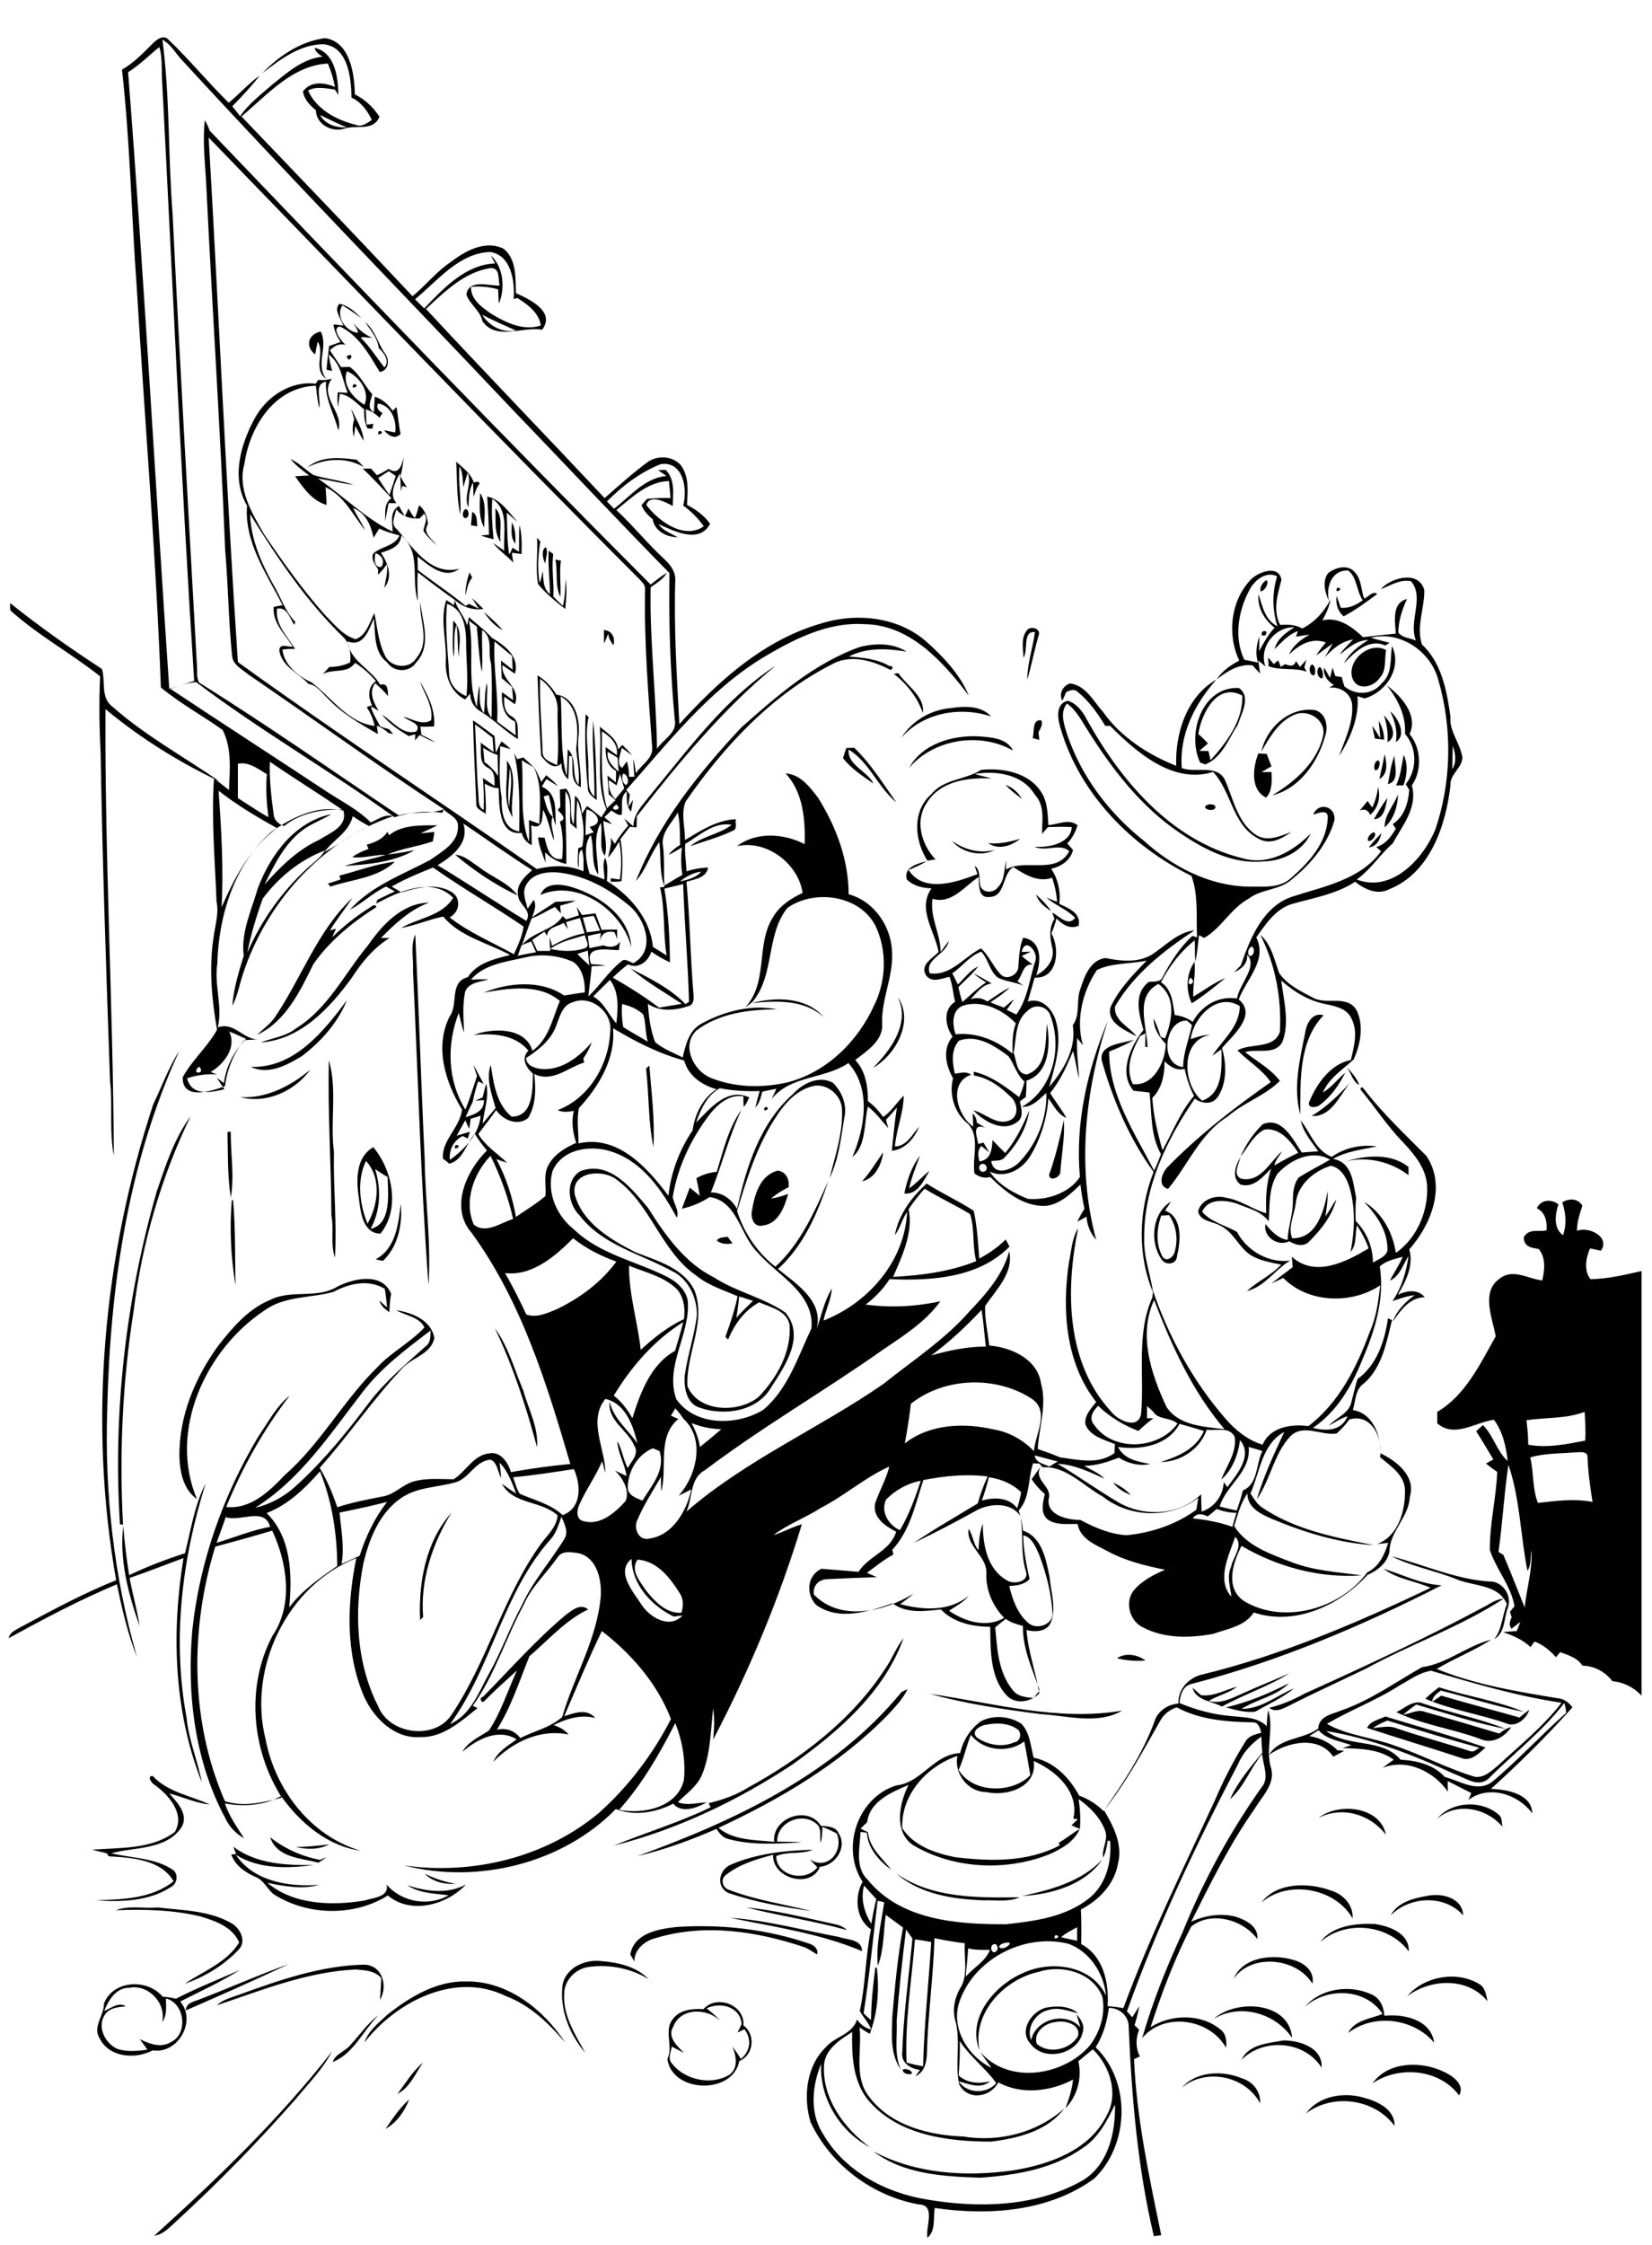<?xml version="1.0" encoding="utf-8"?>
<!-- Generator: Adobe Illustrator 21.0.2, SVG Export Plug-In . SVG Version: 6.00 Build 0)  -->
<svg version="1.2" baseProfile="tiny" id="Layer_1" xmlns="http://www.w3.org/2000/svg" xmlns:xlink="http://www.w3.org/1999/xlink"
	 x="0px" y="0px" viewBox="0 0 650 883" overflow="scroll" xml:space="preserve">
<path fill="#010101" d="M151.7,837.3c2.8-4.1,5.6-8.3,9.3-11.6C159.2,830.4,156.1,834.8,151.7,837.3 M513.9,831.2
	c5.2-7.2,15.6-8.6,23.6-5.9c5.1,1.4,11.4,4.7,11.2,10.8C540.8,825.4,524.4,823.2,513.9,831.2 M465,821.1c5.6-6.5,16.1-6.9,23.6-3.7
	c4.3,1.2,7.5,5.2,7.2,9.8C490,816.4,474.4,813.2,465,821.1 M355.2,814c1.1-0.6,3.7,0.1,3.6,1.6C357.7,816.1,355.1,815.6,355.2,814
	 M540,819.4c6.6-9.3,21.1-8.9,30.1-3.5c2.8,1.6,6.1,4.8,4,8.2C566.3,813.7,550.4,812.3,540,819.4 M156.4,823.5
	c3.2-4.2,5.9-8.8,10-12.3C163.5,815.5,161.1,821.2,156.4,823.5 M60.7,879.3c24.9-22.5,49.2-45.9,69.9-72.4
	c-3.6,6.9-9.2,12.5-14.1,18.5c-14.8,16.8-30.4,32.9-46.9,48C66.9,875.8,64.4,878.8,60.7,879.3 M488.5,810.1
	c2.9-6.2,10.7-6.5,16.5-7.6c6.3,0,15.5,2.8,15,10.7C513.3,802.6,497.2,801.4,488.5,810.1 M137.6,804.6c3.8-4,6.8-8.7,11.3-12
	c-6,6-9.8,15.2-18,18.4C132,807.8,135.6,806.9,137.6,804.6 M477.6,794c8.8-7.9,29.7-6.8,30.8,7.5C501.7,791.7,488,787.8,477.6,794
	 M415.2,795.3c-4.1,0.4-8.7,4.1-7.3,8.5c4.6,4.2,13.1,2.4,16.2-2.9C425.5,796.1,418.8,794.4,415.2,795.3 M411.6,789.6
	c4.3-0.8,9.1-0.7,12.6,2.2c-3.7-0.8-7.6-2.5-11.5-1.3c-5.1,1-9,6.8-7,11.9c1.8-8.4,13.8-11.5,19.4-5c-0.5-1.7-1-3.4-1.5-5.1
	c1.7,1.8,3.3,4.4,2.4,7c-1.9,8.8-15.5,11.8-20.7,4.3C400.8,798.5,406,791,411.6,789.6 M278,789.9c1.9,1.5,3.8,3,5.4,4.9
	c-5.2-5.1-15.6-5.3-18.5,2.3c-2.5,4.1,1.6,7.6,4.2,10.3c-1.6-0.8-3.2-1.7-4.8-2.5c-0.3,2.2-1.7,4.8,0.1,6.7c5,6.5,15.6,8.7,22.6,4.4
	c3.7-2.8,2.6-7.5,1.2-11.1c1.2,1.6,2.3,3.2,3.3,4.9c3.7-3,4.4-7.8,1.4-11.7c-0.9,0.4-1.8,0.9-2.7,1.3c0.5-1.1,1.1-2.2,1.6-3.3
	C291.3,789.2,283.4,787.2,278,789.9 M276.8,790.2c5.1-5.9,16.4-1.7,15.7,6.4c4.9,3.5,4.1,11.7-1.6,14c-2.7,13.5-26.6,12.5-28.3-0.8
	c2.5-5.1-1.7-11.3,2.3-15.9C267.7,790.3,272.6,790,276.8,790.2 M513.4,789.3c6.2-7.3,17.7-8.9,26.2-4.9c3.4,1.4,4.9,5,5.1,8.4
	c7.7-0.8,18.3,1.5,19.6,10.6c-8.2-9.7-23.8-11.6-33.9-3.8c2.6-5.1,8.8-5.6,13.6-7.5C537.4,781.9,522.1,781.5,513.4,789.3
	 M152.4,792.4c8.8-7,19.4-13.4,31.1-13.1c16.2-0.2,30.4,11,38.9,24.1c-6.5-7.7-13.9-14.8-23.5-18.4c-19.8-9.7-43,2.2-55.5,18.3
	C145,798.6,149,795.6,152.4,792.4 M553.7,785.1c6.6-7.8,19.3-10.1,28.1-4.9c2.6,1.3,2.9,4.4,3.5,6.9
	C577.5,777.5,562.9,778.2,553.7,785.1 M50.9,781.8c-5.2-0.1-8.2,4.8-9.9,9.1c2.7-1,5.6-3.7,8.5-1.8c-3,0.3-6.5,0.5-8.3,3.4
	c-3.1,4.7,0.2,11.2,4.9,13.3c3.8,1.3,8,0.9,11.9,0.3c-1-1.4-2-2.7-3-4.1c3.7,1.8,8.2,3.6,12.2,1.2c7-3.3,5.5-15.4-1.9-17.2
	c0,3.2,0.5,6.6-1.5,9.3C65.5,787.9,58.4,780.3,50.9,781.8 M69.2,786.1c8.2-4.2,16.8-7.6,25.2-11.3c-7.5,4.7-15.6,8.4-23.5,12.4
	c6.6,7.6-0.9,20.8-10.8,19.2c-6.8,3.6-17.1,2.9-20.9-4.7c-2.9-4.6,1.8-9,1.7-13.7c3.6-9.3,17.1-9.9,23.1-2.7
	C65.9,785.4,67.5,785.7,69.2,786.1 M94.4,784.4c15.7-5.7,31.9-11.3,48.7-11.7c7.3,0,9.7,8.4,6.4,13.9c0.2-2.9,0.4-5.7,0.5-8.6
	c-2.5-3-6.5-3.1-10.1-3.4c-19,0.9-36.8,8.1-54.6,14.1C87.8,786.3,91.3,785.6,94.4,784.4 M78.4,786.4c11.8-4.5,23.4-9.7,35.2-13.9
	c-13.4,6.3-26.9,12.3-40.5,18.2C73.2,787.7,76.2,787.3,78.4,786.4 M221.4,780.3c1.5-6.5,8.9-9.8,15.1-9c6.6,0.5,13.9,2.1,18.7,7.1
	c-7-4.3-15.5-5.9-23.5-4.8c-5.1,0.6-9.6,5.1-9.7,10.4c-0.6,8.6,4.3,16.2,8.3,23.4C224,800,220,790.1,221.4,780.3 M485.4,778.2
	c3.7-8.7,15.7-9.8,23.7-7.3c4.2,1.2,8.2,4.4,7.3,9.3C510.2,770,492.6,768.1,485.4,778.2 M519.5,763.8c4.8-6.5,14-7.4,21.5-7.1
	c5.8,0.9,13.6,3.7,13.3,10.8C546.4,756.8,529.5,755,519.5,763.8 M266,757.9c17.8-1.2,35.7,0.8,52.6,6.6c1.9,0.7,3.4,2,2.9,4.2
	c-1.7-1-3.3-2.2-5.1-2.9c-18.6-6.2-39.1-9.4-58.2-3.6c-4.4,1-8.7,4.5-8.6,9.3c-0.5-1-1.1-1.9-1.6-2.8
	C249.5,760.3,259,758.7,266,757.9 M287.4,754.3c14.4,0.9,28.5,4.9,42.7,7.5c3.3,1.2,9,0.8,9.1,5.6
	C322.7,760.4,304.8,757.9,287.4,754.3 M293.6,750.2c11.8,1.1,23.4,4.1,34.9,6.6c1.8,0.3,3.4,1.1,4.8,2.3
	C320.2,755.5,306.7,753.5,293.6,750.2 M45.6,751.3c5.2-2,11-0.6,16.4-1.1c9.9,1.2,20.5,1.1,29.4,6.4c3.3,2.1,5.7,7.1,2.4,10.3
	c-5.8,6.1-13.2,10.6-21.1,13.3c7.4-5,16.5-8.3,21.4-16.2c-2.6-6.1-9.1-8.4-15-10.2C68.2,751.1,56.8,750.9,45.6,751.3 M561.8,745.6
	c5.6-1.1,13.6,0.8,13.9,7.7c-7.3-8.2-20.9-7.6-28.5,0C550,748,556.5,746.5,561.8,745.6 M496.3,748.3c5.9-8,18.5-8,27.2-4.8
	c5,1.4,9,5.7,8.7,11C525.3,742.5,506.7,739.2,496.3,748.3 M352.7,736.9c14.2,9.8,32,9.5,48.5,9.3c-4.4,2-9.5,1-14.1,1.2
	C375,747,362,745,352.7,736.9 M167.1,736.9c3.9,2,8,3.3,12.2,4C175,741.2,170.3,740.2,167.1,736.9 M402.1,745.7
	c11.4-2.4,23.2-5.6,31.6-14.3C426.8,741.4,413.6,745.1,402.1,745.7 M91.8,726.3c8.9,6.8,20.9,7.4,31.7,7.2
	c-10.2,1.4-21.6,1.7-30.7-4c7.1,10.6,21,12.7,32.8,11.8c-6.7,1.9-13.7,0.6-20.4-0.8c10.3,8.7,25.4,9.1,38.1,7
	c3.3-1.1,10-1.3,8.8-6.3c5.9,6.9,16.6,8.8,24.4,4.2c-5.5-0.7-11.4-0.7-16.2-3.9c7.5,2.4,15.7,3.6,23-0.3c-7.3,7.9-21.5,12-30.7,4.3
	c-12.9,8.1-30.5,8-43.6,0.3c-3.6-1.7-4.7-6.2-8.5-7.6c-4-1.8-8-4.5-9.5-8.8c0.5-0.1,1.4-0.2,1.9-0.2
	C92.7,728.5,92.1,727.1,91.8,726.3 M116.4,726.4c4.4,0,8.8-0.5,13.1-1C125.5,727.5,120.8,727.5,116.4,726.4 M106.3,722.6
	c5.7,4.5,12.4,7.5,19.6,8.9c0.6-0.3,2-0.8,2.6-1c-1.1,0.7-2.1,1.4-3.2,2.1C118.5,730.8,109,730.7,106.3,722.6 M518.8,715
	c7.8-6.2,24.3-4.6,26.5,6.6C539.1,713.5,528,710.2,518.8,715 M565.4,715.4c5.8-7.1,17.9-7.6,24.6-1.4c1.1,1.2,0.8,3,1.2,4.5
	C584.9,711,573,708.6,565.4,715.4 M61,702.1c-1.2-0.5-3.5-3.7-0.9-3.6c5.9,6.4,14.9,7.7,22.4,11.2c-5.5-0.5-10.5-3-15.9-4.3
	c3.1,3.4,7.7,8.2,4.9,13.1c-5.9,9.3-19.2,7.9-27.7,10.4c8.2,2,17.3,1.7,24.5,6.7c2,1.9,1.3,5.5-1.1,6.6c-8.6,5.6-19.5,5.9-29.4,5.2
	c10.5-0.4,21.9-0.6,30.5-7.5c-5-8.6-16.6-9.3-25.5-9.8c-0.2-0.3-0.6-0.9-0.8-1.2c-1.9-0.5-3.9-0.9-5.8-1.4c11-0.9,23.3,0,32.6-7
	C72.9,713.5,66.5,706.1,61,702.1 M540.2,679.6c3-0.1,6.2-1.1,9.2,0.1c9.6,3.3,19.4,5.9,29,9c1.4,0.6,2.6-0.7,3.7-1.3
	c-12.1-3.3-24.2-7-36.2-10.7C543.9,677.5,542,678.4,540.2,679.6 M537.9,679.6c1.2-2.7,4.7-3.3,7.2-4.5c13.1,4,26.4,7.7,39.4,12.2
	c-2.7,2.4-5.9,5.8-9.9,4C562.5,687.3,550.1,683.6,537.9,679.6 M549.4,673.4c3.3-1.5,6.7-5.1,10.6-3.4c10.7,3.7,22,5.8,32.5,10
	c-12-2.3-23.6-6.2-35.3-9.6c-1.7,1.3-3.5,2.5-5.1,4c2.9-0.4,5.7-2.3,8.6-1.1c9.8,2.7,19.5,5.6,29.2,8.5c1.4-1.1,2.9-2.1,4.7-2.5
	c-2.7,4-7.7,6.9-12.5,4.5C571.3,679.9,559.6,678.3,549.4,673.4 M365.9,666.2c25,3.6,50.2,10.9,75.6,6.6c-9.6,5.6-21.4,2-31.8,1.4
	C395,672.3,380.3,670.2,365.9,666.2 M354.7,665.5c0.6-0.3,1.8-0.9,2.4-1.2c-1.8,3.9-4.8,6.9-7.7,10.1
	c-18.8,19.3-42.4,33.2-66.7,44.5c5.9,5,14.5,4.7,21.9,5.5c-0.9-9.6,13.4-14.5,18.4-6.3c2.5,0.2,5.9,0.2,7,3
	c3.5,5.4-1.3,12.7-7.4,13.1c-3.5,8.9-18.9,4.6-18.4-4.7c-6.6,1.7-13.3,3.7-18.7,8c-2.2,1.7-1.1,5.1,1.4,5.8
	c10.4,4,21.5,5.6,32.3,8.3c-11-1.5-22.1-3.5-32.6-7.1c-5-2.4-3.8-9.1,0.9-11.1c10.1-4.4,21.4-5.6,32.3-5.9c-4.5,2-9.8,0.5-14.4,2.5
	c0.1,8,11.7,10.4,16.2,4.4c-1-1-2-2.1-2.9-3.1c7,4.6,13.5-3.4,10.5-10.2c-1.8-1-3.7-1.8-5.6-2.6c-0.1,2.1-0.1,4.3-0.7,6.3
	c-0.5-2.5,0.6-5.9-1.8-7.6c-5.6-4.7-15.5-0.5-15.3,7.1c3.3,0.1,6.5,0,9.8,0.3c-9.7,0.5-19.8,1.3-29.3-1.4c-2-0.5-3.3-2.3-4.4-3.9
	c-10,4.4-20.4,8.2-31.1,10.7C289.1,716.1,328.2,697.8,354.7,665.5 M560.8,668.1c1.7-1.6,3.5-3.1,5.4-4.5c11,3.6,22.7,5.2,33.4,9.7
	c-11-2.2-21.8-5.7-32.7-8.4c-1.5,1.2-3.3,2.3-3.4,4.4c1.2-0.8,2.4-1.6,3.6-2.4c10.2,3,20.5,5.7,30.8,8.6c1.2-1,2.5-2.1,3.8-3
	c-1.2,3.7-5.4,7.1-9.3,5.2C581.9,674.1,570.9,672.5,560.8,668.1 M482.3,671.5c8.7-1.9,17-5.5,24.9-9.5c-5.1,5.2-12.7,6.3-18.7,10.1
	c7.7,0.1,13.9-5.3,20.7-8.1c-4.6,3.8-10.1,6.2-15.3,9.2C490,673.7,486.1,672.5,482.3,671.5 M489,666c6.1-2.8,12.3-5.2,18.4-7.9
	c-8.4,5.2-17.9,8.3-26.6,13.1c-4-2.2-10.2-2.3-11.6-7.4c1.1,0.9,2.2,1.9,3.3,2.9c5,0.7,9.5-2.1,14.2-3.3c-3.3,2.6-7.6,3.4-11.1,5.6
	C480.5,670.3,484.8,667.8,489,666 M439.5,652.2c3.4-2.3,8-1.5,11.2,0.9C446.9,653.4,443.1,653.1,439.5,652.2 M585.6,699.6
	c-4,3.6-9.3-0.5-13.4-1.9c-16.1-7.5-32.8-14-50.4-16.9c8.8,6.7,21.8,2.6,29.3,11.3c6.2,0.3,13,1.9,17.4,6.8c6,1.5,12.5,6.2,18.5,2
	c10.2-8.5,19.2-18.4,29.2-27.2c0-1.3-0.3-2.6-0.7-3.9C606.9,681,595.5,689.7,585.6,699.6 M550.8,662.8c-9.1,5.9-19.4,9.7-28.7,15.2
	c7.8,4.5,17.8,5.3,26.5,8.5c10.7,3.6,20.7,9,31.6,12.3c3.7,0.6,6.6-2.3,9.3-4.5c8.5-7.9,17.8-15.3,24.9-24.6
	c-17.4-2.6-34.5-7.6-51.3-12.6C558.5,657.8,554.7,660.7,550.8,662.8 M559.5,655.7c9.8-1.3,17.6-8.4,27.2-10.8
	c-6.8,4.4-14.4,7.3-21.4,11.5c15.4,6.3,32.3,9,48.7,11.7c2,0.5,3.5,1.8,4.7,3.4c-10.1,11.3-20.9,22-32.1,32.1
	c6.1,0.1,16.1,1.9,16.3,9.6c-5.6-7.6-17.1-11.3-25.1-5.3c0.4-0.9,0.7-1.8,1.1-2.7c-3.1-1.5-6.2-3.2-9.3-4.7c0,1,0,3.1,0.1,4.2
	c-5.5-8-16.2-13.2-25.7-9.4c1.4-1.1,2.9-2.2,4.4-3.2c-5.9-4.3-13.3-4.3-20.2-4.6l3.5-1.1c-4.4-1.7-9.6-2.1-12.9-5.9
	c-1.2,0.8-2.4,1.5-3.6,2.3c4.1,0.7,8.1,2.5,11,5.6c0.9,0,1.8,0.1,2.7,0.2c-1.4,0.8-2.8,1.5-4.3,2.3c-5.8-8.5-18.1-5.8-25.3-0.7
	c4.3-7,13.4-5.9,19.4-10.4c0.2-4.9,5.5-5.6,9.1-7.1C539.1,668.8,549.1,661.6,559.5,655.7 M348.3,656.3c2.7-3.8,4.3-8.4,7.2-12
	c-7.6,21.3-25.7,36.8-43.6,49.6c-21.6,14.3-45.3,25.6-70.4,32c12.6-5.2,25.8-9.1,38.1-15.1c-0.2-0.4-0.6-1.2-0.8-1.6
	c5.4-1.3,10.6-3.1,15.3-6C315.2,691.6,335.1,676.6,348.3,656.3 M585.2,631.3c2-1.2,4-2.4,6.4-2.5c-17.1,11.1-36.4,17.8-54.2,27.5
	c-9.9,4.8-19.9,9.3-29.7,14.3c-2.6,1.2-5.6,3.2-8.3,1.1c4.8-1.2,9.4-3.1,13.7-5.5C537.4,655.2,561.7,644,585.2,631.3 M377.6,802.7
	c0.2,4.5-0.1,9-0.4,13.6c3.4,3.1,8.1,3.3,12.3,2.3c-3.7,3.2-8.3,1-12.3,0c3.3,4.9,11,5.1,14.8,0.7
	C387.7,813.3,381.7,809,377.6,802.7 M380.9,766.3c-0.1,3.7-0.7,7.4-0.9,11.1c3.1-3.6,7.7-5.9,9.5-10.5
	C386.5,766.9,383.7,767,380.9,766.3 M390.6,764.9c-1.3,0.9-0.3,3.9,1.3,2.6C393.3,766.6,392.1,763.6,390.6,764.9 M377.2,788.2
	c-2.8,10.1,3.9,20.7,12.9,25.1c-1.5-2.2-3.1-4.2-4.5-6.4c10.9,13,32.7,9.7,43.1-2.3c4.2-5.4,6.4-12.7,5-19.4
	c-3.8-9.5-15.9-12.6-24.9-9.7c-13.6,2.9-26.4,16.2-23.4,30.9c-5.1-12.5,5.8-25.5,16.9-30.3c11.1-5.3,27.2-3.3,32.9,8.8
	c-0.9-8.7-6.3-17.3-14.8-20.4C402.9,760.1,382.6,770.7,377.2,788.2 M395.3,764.2c-0.8,0-3.2,1.3-1.6,2
	C395.9,766.8,399.6,763.1,395.3,764.2 M360,762.8c-1.3,16.1-4,32.2-3.3,48.4c2.1,0.6,4.3,1.1,6.5,1.5c0.4-16.3,2.2-32.6,3.2-48.9
	C364.3,763.4,362.1,763,360,762.8 M415.2,761.1C413.7,764,418.5,761.2,415.2,761.1 M417.5,761.9c2.1,0.5,4.2,1,6.3,1.4
	c0-1.8,0-3.6,0-5.3C421.6,759.2,419.3,760.3,417.5,761.9 M345.3,747.6c-1.8,14.7-3.2,29.5-5.5,44.2c0.9,1,1.9,1.8,2.9,2.7
	c0.1-6.9,0.8-13.8,1.7-20.6l0.6,0c1,8.3,0.4,17.9-2.8,26c-1.4-0.8-2.7-1.6-4-2.5c1,8.9-2.3,19.1,3.5,26.9
	c8.5,11.7,23.7,15.5,37.4,16c14,2.3,29-1.5,39.6-11c-6.6,8.9-18.3,11.7-28.7,13c-17.4,0-37.6-2.6-49.1-17.2
	c-5.4-7.4-5.8-17.1-5.6-25.9c-4.9,3.1-10.8,6.8-11.1,13.3c-0.6,13,8,24.7,18.1,32c-11.8-6-20-19.5-19.2-32.8
	c-3.6,8.6-4.6,19.4,0.7,27.5c8.4,14.7,24.7,23.3,41.1,25.9c20,3.4,42,2.9,60.1-7c10.8-5.7,14-19,13.7-30.4
	c-3.1,6.5-6.6,13.2-12.8,17.2c-11.7,8.2-26.2,10.6-40.2,11.6c-14.4-0.5-30.2-1.3-42.1-10.4c16.8,9,36.5,10.1,55.1,7.5
	c14.1-2.3,29.9-7.8,36.7-21.5c4.9-8.6,1.3-19.6-5.4-26.1c-1.9,1.5-3.8,3.1-5.7,4.7c1.5,6.6-0.4,13.7-5.1,18.5
	c1.4-3.7,2.6-7.4,3-11.3c-8.8,4.7-20.3,6.1-29.4,1.1c-3.2,6-12,7.3-15.4,0.8c-1.8-8.3,0.8-17.1-1.6-25.4c-1.1-4.1-0.2-8.4,1.8-12.1
	c3.6-5.3,1.6-12,2-18c-4-0.5-8-1.2-11.9-2c-0.5,15.1-2.6,30.2-3,45.4c-0.1,3.5-1,7.3-4.5,8.9c0.4-0.6,1.3-1.9,1.8-2.5
	c-3.7-0.4-7.6-2.8-7-7c0.5-14.9,2.6-29.8,4-44.7c-0.8-1.2-1.7-2.3-2.5-3.5c-1.5,12-2.8,24-3.7,36.1c0.3,6.4-1.1,13.1,1.7,19
	c-4.4-6.1-3.6-14-3.4-21c1-11.7,2.1-23.4,4.2-34.9c-2.3-1.7-4.5-3.3-6.8-5c-0.9,6.6-0.7,14.1-3.1,20c-0.8-8.2,1.3-16.7,2.5-24.9
	C347.1,747.9,345.9,747.7,345.3,747.6 M340,741.6c-1.5,5.2,0.1,10.6,2.8,15c0.6-3.3,1.2-6.5,2-9.7
	C343.2,745.2,341.6,743.4,340,741.6 M355,719c4.5,7,12.9,9.8,20.6,11.4c13.8,1.7,28.7,2.1,41.3-4.6c-0.1-0.3-0.2-0.8-0.3-1.1
	c2.9-1.5,5.3-3.8,8.2-5.3c-2.2,5.1-7.4,7.9-12.2,10c-16.6,6.5-36.5,5.7-52.1-3c-9.1-4.7-6.9-16.9-3-24.4
	c-6.7,2.9-15.3,6.4-16.3,14.7c-0.9,0.8-1.7,1.6-2.6,2.5c0.7,0.4,2.2,1.1,2.9,1.4c0.6,6.3,5.7,10.2,9.2,14.8
	c-4.7-3.4-9.3-8.5-9.6-14.6c-0.8-0.1-1.7-0.2-2.5-0.3c-0.3,6.3-2.3,13.9,2.8,18.8c13,16,35.4,17.6,54.5,17.5
	c11.1-1.2,23-2.8,32.1-9.8c7.1-5.3,9.5-14.6,8.8-23h-1c-0.3,2.3-0.7,4.6-1.8,6.6c-0.5-3.7,2.2-7.1,0.8-10.7
	c-1.9-5.1-6-9.2-10.4-12.3c0.6,3.9,0.8,7.8,0.5,11.7c-0.8-0.3-2.5-1-3.3-1.4c0.6-0.6,1.8-1.8,2.5-2.4c-0.5-0.1-1.4-0.2-1.8-0.2
	c2.5-10.5-6.8-18.9-15.6-22.7c1.6,10.3-10.7,14.1-18.7,12.2c-7.2,0-12.7-7.3-11.3-14.2C364.6,694.7,354.5,705.9,355,719 M382,682.3
	c-1.8,4.5-2.8,9.4-4.8,13.8c5.5,9.3,21,9.4,28.2,2.1c-0.8-4.5-1.5-8.9-2.4-13.3C396.8,689.7,386.8,688.6,382,682.3 M388.3,678.3
	c-2.4,0.2-6.6,2.5-3.9,5.1c4.2,2.9,10,4,14.8,1.8c2.5-0.3,3-4.2,0.8-5.3C396.7,677.7,392.2,677.5,388.3,678.3 M456.6,676.6
	c-6.9,12.1-13.5,24.5-22.2,35.4c3.7,6.2,7.4,13.4,5.5,20.9c-1.4,8.1-7.4,14.4-14.6,18.1c0.2,4.5,0.2,9.1,0.1,13.6
	c8.8,4.7,11,15.3,10.4,24.4c2.1,0.2,4.1,0.4,6.2,0.8c10.3-28,23.5-54.7,36-81.7c3.4-8,7.4-15.7,12-23.1c1.3-2.3,3.9-2.9,6.3-3.5
	c-0.6-1.9-1.1-4.3-3.6-4.1c-10.1-0.2-20.6-1-29.7-5.9C460.3,672.4,458,674.1,456.6,676.6 M544.4,617c7.5,2.3,14.8,6.1,22.8,6.5
	c-31.3,16-63.9,29.8-98,38.7c-3.7,0.6-4.9,4.4-5.1,7.6c6.4,2.7,13.1,4.5,20,5.1c4.9,0.6,10.5,0.2,14.3,4c0.1-2.1,0.2-4.3,0.6-6.3
	c2.3,7.3-1.1,15,1,22.4c2.1,6.5-3.4,11.4-6.4,16.5c-9.8,13.9-17.3,29.2-24.9,44.3c5.5-2.5,11.8-3.5,17.7-1.9
	c3.9,1.3,8.8,3.8,8.3,8.7c-5.7-7.7-18.2-11.1-26-4.9c-6.5,12.6-11.6,26.1-16,39.6c8.2-5.2,19.9-5.4,27.5,0.9
	c2.3,1.7,2.5,4.6,2.2,7.2c-6.4-11.5-24.4-14.2-33-3.8c4.1-14.2,9.6-28,15.8-41.4c8.1-20.1,18.5-39.3,31-57c3.5-3.8,0.7-9,0.4-13.4
	c-4.6,5.6-7.1,13-12.6,17.8c3-6.8,8-12.6,12.7-18.3c-0.3-2.1-0.3-4.2-0.4-6.3c-3.8,2.7-7.1,6.1-9,10.5
	c-16.5,31.6-31.9,63.9-43.9,97.6c0.7,0.7,1.4,1.5,2.1,2.3c0.7-1.1,2.1-3.3,2.8-4.4c-0.5,2.5-1.1,5-1.9,7.5c0.6,0.6,1.2,1.2,1.8,1.8
	c-1.4,3.6-1.4,7.2,0.3,10.5c-0.6,0.3-1.8,0.8-2.3,1.1c1,23.4,6,46.3,10.7,69.2c-0.7,0.1-2.2,0.3-2.9,0.4
	c-6.4-26.9-8.7-54.6-9.9-82.2c0.1-4.4-3.6-7.6-7.8-7.6c-0.7,5.4-2.2,10.8-5.2,15.5c14,13.5,13.3,38.2-0.5,51.6
	c-17.9,13.1-41.6,14.7-62.8,11.6c-0.7,3.9,0.5,8.9-2.9,11.7c-0.8-4.3,3.5-12.9-3.4-13.1c-18.3-3.3-34.7-15.6-42.6-32.4
	c-2.9-9.8-1.7-21.9,6-29.4c3.6-4.3,10.5-5,12.3-10.9c1.4,1.9,3.2,3.4,5.6,3.9c-1-2.7-3.2-4.8-4.5-7.3c2.3-10.5,2.2-21.5,4.4-32.1
	c-6-4-6.6-12.8-3.3-18.7c-8.7-13.2-2-33.2,13.3-37.9c9.9-1,14.7-12.3,25.1-12.7c1.1-5,4-9.5,8.1-12.5c4.9-2.6,11.3-2.1,15.9,0.9
	c3.5,3.5,3.7,8.9,4.9,13.4c8.1,1.6,14.1,7.9,17.9,14.9c3.6,1.3,6.9,3.4,9.6,6.1c7.7-11,15.3-22.4,20-35.1c1.2-4.2,5.3-6.9,9.5-7.2
	c-0.4-5.7,4.4-10.5,9.7-11.5c31.1-7.6,60.7-20.3,89.5-34C556.6,621.7,549.7,621.1,544.4,617 M547.5,612.1c12.8,3.3,25.1,9,38.4,9.9
	c5.3-0.3,9.3,5.7,7.3,10.6c-1.5,4.1-1,9.6-5.3,12.1c3.2-4,3.1-9.2,5-13.8c-3.4-8-13.3-6.9-20.1-9.9
	C564.5,617.7,555.5,616.1,547.5,612.1 M165.3,637.2c-0.7-14.7,2.2-30.9,12.3-42.2c-7.5,12.1-12.3,26.6-11.1,41
	C166.1,636.3,165.6,636.9,165.3,637.2 M438,583.1c2.5,1.2,5,2.7,6.9,4.9C442.3,586.9,439.7,585.5,438,583.1 M72.8,610.9
	c2.3-9.2,3.7-18.9,8.1-27.4c-9.3,29.6-13.2,61.3-7.5,92c0.8,8.8,4.4,16.9,6,25.5c-11-27.9-12-58.9-7.2-88.2
	c-7.1,2.6-14.1,5.4-21.2,7.8c1.1,6.3,3,12.5,3.9,18.9c-4.4-12.5-8-26.2-6.4-39.3c0.5,6.5,1.3,12.9,2.3,19.3
	C57.8,616.2,65.2,613.3,72.8,610.9 M194.7,522.4c5.4,7.3,7.7,16.3,11.2,24.5c2,7.3,6,14.4,5.4,22.3
	C207,553.2,201.9,537.4,194.7,522.4 M132.8,506c6.5-3.3,17.7-5.7,21.1,2.9c-0.5,2.4-0.6,4.8-0.7,7.2c-1.7-1.2-3.4-2.5-3.9-4.6
	c0.7,0.7,2.2,2,3,2.7c-0.2-2.5-0.5-4.9-0.9-7.3c-6.4-3.9-14-2.1-20.2,1.2c-8.9,2.5-19,1.5-27,7.2c-23.3,15.4-38.1,47.4-26.7,74.3
	c-5.3-3.7-6.7-10.5-6.9-16.5c-0.3-15.9,6.1-31.3,15.4-44c5.6-7.1,11.7-14.3,20.2-17.8C114.6,507,124.7,511,132.8,506 M282,487.9
	c1-1.4,2.8-1.2,4.3-1.5c0.6,0.9,1.3,1.7,1.9,2.6C286.1,489.4,283.8,489.4,282,487.9 M147.8,495.3c8-4.3,8.9-13.8,9.9-21.8
	c0.7,7.9-1,16.7-7,22.4C150,495.8,148.5,495.5,147.8,495.3 M456.9,478.1c-1.9,5.3-2.2,11.4,0.6,16.3c1.7,2.1,4.3-0.1,4.7-2.1
	c1.4-4.8,0.7-10.2-2.2-14.4C459.3,478,457.7,478,456.9,478.1 M456.9,495.1c-4.6-6.7-3.6-18,3.8-22.5c-0.7,1.2-1.5,2.3-2.3,3.5
	c7.1,2.7,6.1,12,4.7,18C462.9,497.5,458.4,497.8,456.9,495.1 M593.5,576.1c-1.7,11.4-2.3,22.9-3.9,34.3c0.5,0.3,1.4,0.8,1.9,1.1
	c2.9,6.8,5.6,13.8,8.4,20.7c0.8-7.5,3.1-15,2.7-22.5c-0.5,2.7,0,5.7-1.6,8.1C598.2,603.9,598.1,589.4,593.5,576.1 M602.1,573.2
	c1.4,5.9,0.8,12.3,3,17.9c7.1-0.8,14.3-1.8,21.5-0.4c-1-6.1-1.8-12.2-2-18.3c-0.8-1.7-3-1.2-4.6-1.2
	C614,571.7,607.9,571.5,602.1,573.2 M600.6,558.6c0.4,3.2,0.7,6.4,0.7,9.6c7.4,1.4,15.1-0.2,22.4-1.6c0.3-3.8,0-7.5-0.2-11.3
	C616,558.1,608.2,557.4,600.6,558.6 M604.7,475.2c1.6-3.5,5.8-3.7,8.5-1.5c-1.4,3.9-2,9.5,1.8,12.1c1.5-4.2,1.1-8.7-0.3-12.9
	c2.6-1.7,6.2-1.6,7.9,1.3c-1,3.2-2.2,6.5-2.1,9.9c4.6-1.9,13.2,2.4,9.4,7.8c-1.4-0.3-2.9-0.6-4.3-0.9c-1.6,3.8-2.5,8.7,0.2,12.1
	c6.8-0.1,13.5-1.7,20.1-3.2c0,55.7,0,111.3,0,167c-3.1-3.3-7.1-5.3-11.5-5.7c-2.8-3.7-7.1-6-11.8-6.1c-1.9-3.1-5.5-4.1-8.7-5.3
	c-0.6,0.6-1.1,1.3-1.7,2c-2.3-2.7-5.1-4.9-8.4-6.2c-0.4,0.5-1.2,1.7-1.6,2.2c-3-2.9-6.9-4.5-10.8-5.9c1.8-0.2,3.6-0.3,5.4-0.4
	c0.5-1.2,0.9-2.4,1.4-3.6c-1.2,0.9-2.3,1.8-3.5,2.7c-1.1-1.5-0.7-3,0.1-4.5c-0.2-0.7-0.5-1.4-0.7-2.2c0.6-0.7,1.2-1.4,1.8-2.2
	c-1.4-8.1-7.2-14.4-9.7-22.1c-0.1-10.3,2.5-20.4,2.9-30.7c-1.5-1-3-2.1-4.4-3.3c0.7-0.4,2.2-1.2,2.9-1.6c-2.3-3.7-4.4-7.5-6.8-11.1
	c0.9-0.8,1.8-1.6,2.7-2.4c4.1,4.1,5.4,10.2,9.7,14.1c-0.6-5.7-1.9-11.5-5.4-16.2c-7.4,1-15.5,7.3-22.3,1.4c0-1.5,0-3,0-4.5
	c11.1-6.5,16.9-18.9,23-29.7c-1.2-7-6-17.7,1.7-22.8c5-4,11.2,0.2,16.6,0.8c1-4,1.5-9-1.4-12.4c-3-0.4-6-1-5.8-4.7
	c2.1-3.5,5.8-1.9,8.9-2.6C608.8,480.9,608.2,476.9,604.7,475.2 M91.2,472l0.5,0c1,11.2,0.7,22.4,1,33.6
	C90.8,494.6,90.3,483.1,91.2,472 M295.9,476c1-6.2,3.2-13.9,10.2-15.6c3.3,0.6,4.5,3.4,4.2,6.5c-2.5,1.3-4.9,2.7-6.9,4.5
	c2.3-0.4,4.5-1,6.7-1.8c-1.4,5.1-3.9,11.8-10,12.4C296.5,482.9,295.2,478.7,295.9,476 M290.8,509.9c-0.2,2.8-0.6,5.6-1.1,8.4
	c2.1-2.3,4.3-4.5,6.6-6.7C294.5,511.1,292.6,510.4,290.8,509.9 M226.2,470c3.1,11,14,17.5,23.6,22.4c8.6,3.5,19.1,6.1,23.5,15.2
	c4.7,12.5-3.5,25-2.8,37.6c4.3,10.3,20.1,10.7,28,4.2c7.1-7.4,12.8-17.4,12.2-28c-0.8-5.9-7.5-7.2-12-9.2
	c-5.8,3.2-9.7,8.6-12.2,14.6c-0.3-0.2-0.8-0.7-1.1-1c1.9-5.2,3.7-10.5,4.8-16c-5.5-2.4-11.4-4.2-16.1-8
	c-14.3-9.8-18.1-28.8-32.4-38.5C236,459.8,224.4,461.1,226.2,470 M228.4,460.6c11.4-4.3,20.1,6.8,26.6,14.5
	c6.7,10.6,14.3,21.5,25.9,27.3c8.8,5.7,19.5,7.9,28.1,13.8c7.9,9.3-0.1,21-5.5,29.3c-5.4,9.6-18.4,11.5-28,8.2
	c-5.4-1.5-6.4-7.8-6.1-12.6c1.1-8.1,3.9-15.9,4.8-24c0-6.9-3.4-14.3-10-17.3c-12.3-6.7-27.1-10.1-36.1-21.7
	C223.4,473.6,222.2,464.2,228.4,460.6 M529.4,456.8c7.8-2.4,18-3.4,24.8,2.2c0,0.8,0,2.4,0,3.2C547.1,456.8,537.9,454.7,529.4,456.8
	 M355.8,469.4c1.1-5.3,2.9-10.6,6.2-14.9c-1.6,4.2-3.3,8.5-4.3,12.9c2.9-2,5.2-4.7,8-6.9C363.5,464.2,361.1,470,355.8,469.4
	 M339.2,464.6c3.2-3.5,5.6-7.6,8.3-11.4C346.9,458,344.3,463.5,339.2,464.6 M147.6,459.8c2.4,7.7,2.2,16.3-1.8,23.5
	c8.3-1.8,6.9-13.7,6.7-20.4C150.8,462,149.2,460.9,147.6,459.8 M144,456.6c-3.7,7.7-2.5,17,0.6,24.7
	C148.8,473.9,150.2,463.4,144,456.6 M141.3,472c-1.1-7.1-1.7-16.7,5.6-20.8c7.6,9.1,10.6,24.3,2.8,34
	C143,485.1,141.9,477.2,141.3,472 M179.3,450.3C182.6,450.5,177.6,453.3,179.3,450.3 M89.5,445.2c0.3,0,1-0.1,1.3-0.1
	c-0.1,8.6,1.5,17.4,0,25.9C89.5,462.7,89.7,453.7,89.5,445.2 M418.6,440.5c0.4,6.8-0.9,13.6-1.4,20.4c0.1,2.1-4.4,4.1-4.4,1.1
	C415.3,455,417,447.8,418.6,440.5 M61.7,468.5c3.5-10.2,6.8-20.6,13.3-29.5c-11.6,24-19.1,49.9-22.4,76.4
	c-4.4,27.9-5.7,56.1-4.2,84.3l-1.2-0.2C44.4,555.4,49.5,510.9,61.7,468.5 M301,435.4C304.3,435.5,299.3,438.3,301,435.4
	 M302.3,433.2C302.9,433.8,302.9,433.8,302.3,433.2 M516.1,438.9c5.8-3.5,10.6-8.1,15.1-13.1C527.1,430.9,523.7,439.5,516.1,438.9
	 M94.6,431.5c10.3,0.6,19.8-4.4,27.5-10.8C116.1,429,104.9,434.3,94.6,431.5 M530,419.7c1.8,2.1,3.9,4.4,4.8,7
	C532.5,425.8,531.5,422,530,419.7 M254.2,420.3c0.3-0.3,0.9-0.9,1.3-1.2c0.8,10.6,2.2,21.3,1.6,32C255,441,255.4,430.5,254.2,420.3
	 M129.4,417c3.4,11.6,0.4,24.2,2,36.1c-0.3,13.8,1.2,27.7,0.4,41.5c-1.9-5.3-0.3-11.1-1.4-16.5C130.3,457.6,128.9,437.3,129.4,417
	 M60.3,434.3c3.4-7,6-14.4,10.2-20.9c-20.2,44-27.2,92.8-28.3,140.8c-1.1,32.8,2.6,65.9,11.7,97.5c-3.7-9.2-5.9-19-7.9-28.6
	c-14.6,6.1-28.7,13.6-42.6,21.2c0.6-2.6,3.2-3.4,5.2-4.6c12.1-6.5,24.3-13.1,37.1-18.2C34.7,559.2,40.6,494.3,60.3,434.3
	 M513.5,406.4c0.5-3.7,2.7-8.4,7.3-7.1c-9.9,10.2-9.1,25.8-9.2,39C508.7,427.8,511.4,416.8,513.5,406.4 M98.7,419.6
	c17,0.6,28.6-13.9,37.8-26.2c-3.6,8.9-10.3,16.4-17.9,22.1C112.7,419,105.5,422.9,98.7,419.6 M353.3,392.2
	c6.4,9.4-0.8,22.7-9.8,27.8C350.5,412.9,358.2,402.6,353.3,392.2 M295.9,394.5c9.4-2.5,21.3-2.4,28.2,5.5
	C316.2,393,305.6,393.6,295.9,394.5 M379.3,381.2C379.9,381.8,379.9,381.8,379.3,381.2 M468.3,384.5
	C465.8,389.1,471.8,386.6,468.3,384.5 M468.9,394.6c-2.4-5.2-2.2-11.6,1.1-16.3c0.5,4.6-0.7,9.1-0.5,13.7c4.2-2.5,8.2-5.5,12.7-7.4
	C477.9,388.1,473.6,391.7,468.9,394.6 M495.9,367.7c4.4,3.8,5.5,9.8,7.4,15c3.2,4.7,8.6,7.2,13.5,9.8c5.3,2.8,13.4-1.4,17,4.9
	c2.9,6,1.5,13.4-1.2,19.3c-4.3,4-9.7,7.3-12.1,13c3.4-2,5.8-5.3,8.8-7.8c-2.4,4.8-5.6,9.4-9.9,12.6c-1.4,1.3-5.3,1.5-4.2-1.3
	c3-7.1,8.3-14.7,16.3-16.3c1.3-5.3,2.9-11.3,0.2-16.4c-1.7-3.8-6.1-4.7-9.7-5.5c-6.8-1.2-12.9-4.9-17.9-9.4c1,7.9,3.4,16.4,0.5,24.1
	c-2.8,5.5-9.9,2.6-14.7,4.1c4.7,3.7,10,6.5,13.7,11.3c-5.9,5.9-14.2,8.5-20.5,14c-10.9,6.7-15.6,19-23.5,28.5
	c-4.4-1.2-2.4-6.6,0.1-8.9c12.2-12.4,26-23.1,40.3-33.1c-3.5-5.1-8.9-8.2-13.1-12.5c5.3-3,14.3-0.3,16.7-7.3
	C504.3,392.6,501.8,379.3,495.9,367.7 M162.5,382c0.3-4.8-1.1-10,0.9-14.5c1.4,29.5,2.3,59,3.7,88.5c0.2,16.5,2.6,32.9,1.5,49.4
	C165.5,464.4,164.5,423.1,162.5,382 M144.8,371.8c5.6-8.1,13.5-16.6,24-16.8c-7.5,2.8-13.4,8.3-18.9,13.9c0.8,0,2.5,0,3.4,0
	c-6.3,3.9-11,9.6-14.9,15.7c-8.7,11.9-20.1,24.3-35.8,25.4c4.6-1.8,9.8-2.3,13.8-5.5C129.1,396.7,135.6,382.8,144.8,371.8
	 M107.8,400.6c10.7-15.5,16.9-34.4,30.9-47.5c-2.9,4.3-6.1,8.4-8.9,12.8l2.4-0.6c-0.4,0.8-1.1,2.5-1.5,3.3c4.7-4.5,9.8-8.6,15.4-12
	c0.4-0.6,2.1-0.9,1.9,0.2c-9.4,6-18.3,13.2-24.7,22.4c-5.2,10.6-10.9,22.6-22.1,27.8C103.3,404.9,105.9,403.1,107.8,400.6
	 M407.6,351.8c2.2,1.9,4.3,4.1,6,6.5C411,356.8,408.6,354.7,407.6,351.8 M212.6,352c2-5.1,8.1-4.4,12.4-3.1
	c10.8,3.3,22.7,11.4,23.4,23.7C244.8,358.1,227.2,345.5,212.6,352 M133.5,344.4c7.3-1.9,14.4-4.6,21.9-5.5
	c-6.9,6.5-16.8,6.9-25.4,9.8c-0.2-0.3-0.7-0.9-1-1.2c1.6-0.5,3.3-1,5-1.6C133.9,345.5,133.6,344.7,133.5,344.4 M179.1,336.2
	c3.5,0.1,6.2,2.8,9.1,4.6c5,4.1,11.6,6.1,15.5,11.4C194.9,348.1,186.5,342.4,179.1,336.2 M374.5,330.7c5,3.5,10.9,5.1,16.9,3.6
	C386,337.1,378.5,335.4,374.5,330.7 M388.8,331.6c4.3,0.5,8.5-0.5,12.6-1.7C397.8,332.8,392.8,334.4,388.8,331.6 M538.6,333.3
	c1.4-2,3.2-3.8,4.9-5.6C543,330.4,541.6,332.9,538.6,333.3 M540.5,327.3c1.7,0.7-0.8,4-2.2,3.4C537.8,329.3,539.3,327.8,540.5,327.3
	 M153.1,328.5c5-4.2,12.7-3.9,19-3.9c-2.1,1.1-4.4,2.1-6.6,3.1c1.8-0.1,3.6-0.3,5.4-0.5c-0.1,0.9-0.4,2.8-0.6,3.7
	c-5.8,2.1-12.2,2.7-17.8,5.2c3.6-0.4,7.1-1.1,10.6-1.7c-8.2,4.7-18.3,5.6-27.6,6.2c5.4-1.7,11-2.7,16.3-4.4
	c-4.4-0.1-8.8,1.5-13.2,0.9c1.9-1.4,4.1-2.4,6.4-3.2c-0.2-0.4-0.5-1.3-0.7-1.7c3.2-0.8,6.3-2.2,8.2-5.1
	C152.6,327.6,153,328.2,153.1,328.5 M475.2,316.5c0.9-0.4,3.9-0.1,2.8,1.5C476.8,319.5,472.1,317.7,475.2,316.5 M540.6,322.2
	c1.6-2.9,3.3-5.7,5.3-8.4C545.2,317,544.8,322,540.6,322.2 M544.8,325.4c-0.1-4.8,3.6-8.7,5.3-13
	C549.9,317.1,548.5,322.1,544.8,325.4 M542.2,309.5c1.1,4,0.1,8.3-3.1,11c-0.7-1.8-2.2-2.6-4.1-1.7c1-1.2,2.1-2.5,3.1-3.8
	c0.6,0.9,1.2,1.8,1.8,2.6C541.2,315,541.9,312.3,542.2,309.5 M395.6,308.7c2.8,0.9,5,3,6.5,5.5C399.8,312.5,397.5,310.7,395.6,308.7
	 M386.3,457.8c-1.8,0.5-1,3.6,0.8,3C389.1,460.4,388.2,457.3,386.3,457.8 M404.5,397.4c-5.2,3.9-4.5,10.9-5.7,16.6
	c1.2,3,1,8.3,5.2,8.6c8.2-2.8,7.3-12.9,7.9-19.9c1.5,7.7,1.1,19.5-8,22.3c0,2.2-0.1,4.3-0.3,6.5c-0.8,0.5-1.6,1.1-2.3,1.7
	c0.5,2.7,1.7,6.2-1.1,8.1c-5.6,4.2-13.2-0.3-17.2-4.6c4.8,1.2,9.4,6.3,14.6,3.8c3.5-1.8,2.7-6.8,0.1-9.1c-4-3.9-8.8-7.5-14.5-8.4
	c0-0.4-0.1-1.2-0.1-1.5c6.8,1.5,12.5,5.9,17.9,10c0.9-2,1.6-4,2.1-6.1c-3.1-2.7-4-6.8-6.3-10c-5.5-4.1-12.3-8.7-19.5-6.1
	c-3.2,3.7-2.6,8.6-1.6,13c2.1-0.3,4.5-1.1,6.4,0.4c-9.2,3.1-5.5,16.1,0.8,20.4c0-1.3-0.1-3.9-0.2-5.2c1,1,1.6,2.2,1.6,3.6
	c0.8,0.5,2.5,1.5,3.3,2c-5.4-1.9-3.2,3.5-2.7,6.4c0.7-0.2,1.4-0.3,2.1-0.5c0.7,1.3,1.5,2.6,2.3,3.9c-1.1-0.9-2.2-1.8-3.2-2.6
	c-1.6,1.8-1.3,4-0.7,6.1c4.5-0.7,4.9-4.7,5.1-8.4c1.6,1.7,3.3,3.4,5,5.1c4.2-5,7-10.9,9.5-16.8c-1,7.1-4.9,13.6-9.9,18.7
	c-1.3,1.4-3.4,0.9-5.1,1.3c1.1,6.3,8.6,3.3,11.4,0c6.7-7.1,10.6-17.1,10.3-26.8c-2.8,2.3-5.5,5.7-9.6,5.4
	c12.1-6.8,15.9-23,11.3-35.5C412.3,395.7,407.3,394.6,404.5,397.4 M379.3,395.4c-4.9,1.5-4.7,7.4-3.3,11.4
	c8.2-0.9,16.3,2.4,22.4,7.6c0-4-0.2-8.1,1.3-11.9C394.7,397.2,386.6,393.3,379.3,395.4 M402,374.4c0.9,0,2.7-0.1,3.6-0.1
	c-1.2,0.6-2.4,1.1-3.6,1.7c1.4,1.2,2.9,2.3,4.4,3.4c-4-0.6-4,4.3-6.1,6.5c0.8,0.6,1.6,1.3,2.5,1.9c-3.3-1.7-7.1-1.6-10.3-3.4
	c-3.2-2.6-3.6-7.1-6.4-10.1c-4.6,1.6-7.5,5.9-11.4,8.5c0.7,1.5,1.5,2.9,2.2,4.4c2.6-2.4,4.6-5.5,8-7.1c-2.3,3-5.2,5.5-7.8,8.1
	c0.4,2,0.9,4,1.6,5.9c3-2.6,5.9-5.5,9.3-7.7c-1.7-1.1-3.4-2.2-4.9-3.5c2.5,1.1,4.7,2.6,7.1,3.9c-3.7,0.4-5.9,3.7-8.3,6.2
	c2.4-0.8,4.6-0.5,6.6,0.9c2.9-1.9,5.7-4,8.8-5.5c-2.3,2.3-5,4-7.6,5.8c1.7,0.8,3.5,1.4,5.3,2.1c1.3-1.1,2.6-2.3,4-3.3
	c-0.9,1.4-1.9,2.8-2.9,4.2c1.3,0.6,2.5,1.2,3.8,1.8c4.5-6.2,5.2-14.1,7.5-21.2C408.6,374.4,403.3,368.3,402,374.4 M389,352.8
	c-4.2,0.4-3.8-5.1-3.9-7.9c-5.6,3.6-10.7,10.9-18.2,8.6c-1.1,7.3,3.2,13.8,3.2,20.9c1.1-1.4,2.1-2.9,3.2-4.3
	c-0.9,5.3-9.6,7.1-7.5,12.7c8.3,1.2,13.5-6.5,20.2-9.8c3.2,2.9,4.7,7.1,7.7,10.2c2.5,2.7,7.2,0,7-3.3c0.3-3.8,0.4-7.6,1.9-11.1
	c7.4,1.2,7.1,9.2,5.1,14.8c3.9-2,7.3-5.9,6.4-10.6c-1-3.8-1.5-8.1,0.8-11.6c-0.3-0.8-0.6-1.7-0.9-2.5c2.7,1.4,6.4,5.7,9,2.1
	c-3.2-3.4-7.8-4.9-11.3-8c1.4,0.6,2.8,1.1,4.2,1.7c-0.2-3.3-0.9-6.4-1.9-9.5c-5.5,2-10.8-1.2-15.3-4.2
	C394.1,343.9,395.8,352.9,389,352.8 M366.4,312.4c4.9-6.1,13.4-5.6,19.6-9.6c8.4-0.9,18.7,1,23.6,8.6c2.6,3.8,2.6,8.7,2.9,13.1
	c3.8-0.2,8.1-2.7,11.5,0.1c-0.9,2.6-2.1,5.2-4.1,7.1c0.8,0.9,1.5,1.7,2.3,2.6c-1,4.1-4.7,6.5-8.6,7.4c2.7,4,3.8,8.9,3.2,13.8
	c3.6,1.7,8.7,3.6,7.6,8.6c-3.4,1.5-6.5-0.5-8.7-2.9c-0.5,2-1.2,4-2,5.9c3.4,6.1,2.6,17.9-6.6,17.4c-0.9,3.1-1.8,6.3-2.7,9.4
	c5.3-1.7,9.6,2.8,11,7.5c2.6,8.7-0.2,17.7-2.6,26.1c5.7-6.7,10.8-15.1,9.3-24.3c3.1-4.1,1.2-9.7,3-14.3c1.6-5,3.9-11.4,9.9-12.1
	c5.8,1.2,12.4,1.9,17.8-1.1c5.6-3.5,10.3-9,17.2-9.8c-12.1,8-24,17.3-31.3,30c-0.5,5.6,5.7,7.9,8.5,11.7c-4.4-2.4-12-5.3-10.2-11.6
	c3.3-7,8.8-12.7,14.2-18.2c-6.5,1.4-13.6,0.8-19.6,3.7c-5.7,8.4-8.4,19.8-5.5,29.6c-0.8-0.9-1.5-1.9-2.3-2.8
	c-0.3,5.3,0.5,10.6,0.8,15.9c-1-3.5-1.4-7.2-2.4-10.8c-2.4,5.8-5,11.6-9,16.5c2,3.3,4.5,6.4,6.4,9.8c-3.4-1.4-5-4.9-7.1-7.7
	c-0.6,8.1-3.1,16.2-7.4,23.1c-3.3,5.1-9.8,8.5-15.7,5.7c3.5,5.2,9.3,8.4,15,10.7c7.4,0.7,16.3-2.2,20.5-8.6
	c-1.9-21,2.9-42.1,11-61.4c-9,27.5-12.3,57.8-4.6,86.1c-2.3-2.5-3.6-5.8-3.8-9.1c-1.2,0.7-2.4,1.3-3.6,2c0.8-1.8,1.8-3.5,2.8-5.1
	c-0.7-3.1-1.2-6.3-1.6-9.5c-4,3.8-8.3,8-14.1,8.4c-8.6,0.1-15.6-5.7-21.4-11.4c-2.2,0.7-4.4,0-6.2-1.4c-1-6.7,2.8-15.6-3.6-20.4
	c-4.5-4.3-6.4-11-4.8-17c-2.9-5-4.3-11.6-0.2-16.4c-2.9-4.1-3.9-10.7,1-13.7c-0.8-3.2-1-6.7-2.2-9.8c-3,0.5-6.9,2.7-9.3-0.7
	c-2.4-4.1,2.7-6.6,5-9.1c-1.5-8.2-8.5-16.9-2.8-25c-3.5-0.1-7.2-1-9.7-3.5c-1.4-4.9,4.3-6.2,7.7-7.2c-2.1,1.5-4.6,2.4-7,3.5
	c6,9.2,18.7,4.8,27.1,1.6c-0.4-1.1-0.8-2.2-1.1-3.3c2.6,2,1.5,5.4,2.3,8.2c1.3,2.7,5.2,2.5,6.8,0.3c2.8-2.8,2.4-7,3.3-10.6
	c0,0.9-0.1,2.7-0.1,3.6c7.5-4.5,19.8,2.3,24.9-7.2c-3.5-3.4-9.3,0.4-13.7-1.8c5.4,0.5,14.3-1.2,14.7-7.7c-3.1-0.2-6.3-0.1-9.4,0
	c-0.6,0.7-1.7,2-2.3,2.7c0-5.3,1.2-11.1-2.8-15.4c-4.8-8.1-15.1-9.6-23.7-8.2c2.2,0.7,4.4,1.1,6.6,1.8c-9.4-0.5-20.3,1-25.6,9.8
	c-4.6,7-1.9,16.3,3.6,22c-0.8,0.1-2.4,0.4-3.2,0.5C359.8,330.6,358.8,319,366.4,312.4 M200.6,302.2c-0.3,5.1-1.1,10.3-0.3,15.4
	C200.6,312.5,201.8,307.3,200.6,302.2 M199.4,299.1c4.8,6.3,1,15,2.3,22.3C197.3,314.9,200.1,306.5,199.4,299.1 M541.5,299.4
	c2.3-1.6,1.3,4.2-0.5,3.5C540.5,301.7,540.7,300.5,541.5,299.4 M552.3,296.9c1.8,3.9,1.3,8.1-0.1,12c-0.7,0-2.1,0-2.9,0
	C551.1,305.2,551.5,301,552.3,296.9 M546.1,308.4c0.7-3.8,1.2-7.7,2.6-11.3C548.5,300.8,551,307.2,546.1,308.4 M544.8,296.6
	c0.8,3.3,1.5,7.9-2.1,9.8C543.5,303.1,544.2,299.9,544.8,296.6 M495.1,296.3c1.1,0.1,2.2,0.2,3.3,0.2c0.6,1.6,1.2,3.2,1.9,4.9
	c-1.3,0.7-2.7,1.5-3.9,2.3c1,0,2.9-0.1,3.9-0.1c0.1,3.5,0.4,7.3-2.1,10.1C491.8,310.6,493,301.8,495.1,296.3 M333,294.2
	c0.8,0,2.3-0.1,3.1-0.1c6.6,6.3,11.4,14.2,16.6,21.5c-7.3-6-10.6-15.8-18.8-20.8c-0.5,6.2,7.3,8.3,9.8,13.4c-4.3-3-8.7-5.8-12-10
	C332.1,296.8,332.5,295.5,333,294.2 M357.7,302c5.2-9.5,17.1-12.9,27.3-12.4c4.8,0.4,11.1,0.6,13.6,5.6
	C385.6,287.8,367.5,290.6,357.7,302 M542.5,283.5c1.3,2.3,2.1,4.8,2.1,7.4c-0.9-0.1-2.7-0.3-3.6-0.4c-0.4-1.7-0.8-3.3-1-5
	c1.1,1.6,2.1,3.3,3.1,4.9C543,288.1,542.6,285.8,542.5,283.5 M406.3,290.3c0.8-2.3-0.4-7.5,3.4-7c0.8,1.7-0.4,3.2-1.1,4.7
	c0.1,0.8,0.3,2.3,0.3,3C408.3,290.8,406.9,290.5,406.3,290.3 M190.1,294.1c0.2,1.9,0.3,3.7,0.5,5.6c2.1,1.5,3.9,3.3,5.4,5.5
	c-0.1-2.8-0.2-5.5-0.2-8.3C193.7,296.3,191.9,295.2,190.1,294.1 M186.9,284.9c0.5,9.1,0.6,18.2,1.3,27.3c0.3,2.2-0.4,5.1,2.1,6.3
	c0.2-4.2,0-8.3-0.3-12.5c1.5,1,3.1,2.1,4.6,3.1c0-2.7,0.2-5.8-2.7-7.2c-3.7-1.9-2.4-6.4-2.8-9.8c1.7,1.2,3.4,2.5,5.1,3.7
	c-0.1-1.9-0.3-3.8-0.4-5.7C191.6,288.4,189.3,286.6,186.9,284.9 M186.1,283.3c2.9,2,5.7,4.1,8.5,6.2c0.2,2.2,0.3,4.4,0.5,6.6
	c0.7-1.5,1.4-3,2.2-4.5c1.3,0.9,2.5,1.9,3.6,3c-1.4-0.3-2.7-0.8-4.1-1.1c-0.1,6.8-0.6,13.7,0.6,20.4c-0.2,5.1,0.6,12.2,6.9,13.1
	c0.1-10.3,0.3-20.9-2-30.9c0.3,0.6,0.9,1.9,1.2,2.5c0.8-0.2,1.6-0.5,2.4-0.7c1.4,1.3,2.8,2.5,4.1,3.9c-1.6-0.9-3.1-1.8-4.7-2.8
	c0.9,10.6-1,22.2,2.8,32.1c0.2-2.9,0.1-5.8,0-8.6c1.4,0.5,2.7,1,4.1,1.5c0.3-7.6,1.1-15.6-2.3-22.6c1.3,1.9,2.1,4,3.1,6.1
	c0.5-0.7,1.5-2,1.9-2.6c1.6,1.3,3.3,2.7,4.7,4.3c-1.6-0.9-3.1-1.9-4.6-2.8c-0.5,0.8-1.4,2.2-1.8,3c6.4,2.8,5.1,9.6,5.5,15.3
	c-0.4-1.1-0.8-2.3-1.1-3.4c-0.4-2.9-1-5.8-1.7-8.6c-0.5,0.1-1.5,0.4-2,0.6c0.9,2.8,1.3,6,3.6,8c-1.4,2.9,0.6,6.1,0.4,9.2
	c-1.5-4-2.2-8.2-4.2-12c-0.4,3.1,0,8.1-4.7,6.1c0.2,2.6,0.2,5.2,0.2,7.8c-2-1-3.4-2.6-3.9-4.8c-9.3,1.1-8.9-11.3-9.1-17.6
	c-2,0-3.8-0.9-5.5-1.8c0.3,4,0.6,7.9,0.4,11.9c-1.3-1.2-3.8-1.8-3.7-3.9C186.9,305.1,186.4,294.2,186.1,283.3 M544.5,281.4
	c2.7,2.5,5.8,8.2,1.4,10.5C546.2,288.3,545.7,284.8,544.5,281.4 M230.4,280.9c0.3,0.3,0.9,0.9,1.2,1.1c-1.6,6.9,0.1,14-0.1,21
	c0.3,3.5-0.6,7.7,2.4,10.3c0.1-10-1.1-20-0.5-30c1,10.4,1.2,20.9,1.4,31.4c-1.5-1.3-3.6-2.5-3.5-4.8
	C230.3,300.3,230.1,290.6,230.4,280.9 M547,279.8c3.2,2.5,6.6,9.5,2.2,12C550,287.6,548.8,283.5,547,279.8 M496.3,295.6
	c2-9.3,10.8-17.4,20.6-16.4c4.7,0.8,5.9,6.4,4.5,10.3c-2.8,10.2-10.1,20.7-20.8,23.3c9-5.4,18-13.2,20.1-24c0.7-6-6.3-10-11.4-7.7
	C503,283.8,499.5,290.1,496.3,295.6 M374,278.5c5.4-0.8,12-1.1,16,3.3c-12.2-4.1-26.8-1.5-35.4,8.4
	C358.8,283.5,366.2,279.2,374,278.5 M471.5,288.7c1.3,1.1,2.6,2.4,3.8,3.7c-1.1,1-2.3,1.9-3.4,2.9c0.9,0,2.7,0.1,3.6,0.1
	c0.2,0.9,0.6,2.7,0.8,3.6c6.3-7,12.8-15.5,12.5-25.4C479,268.1,472.6,280.8,471.5,288.7 M472.2,299.9c-5.4-11.4,0.9-30.1,15.3-29.3
	c4.9,3.5,0.9,10.1-0.5,14.5c-3.7,5.6-6.2,13-12.9,15.6C473.7,300.4,472.7,300.1,472.2,299.9 M462.8,301.2
	c-0.5-12.7,4.2-27.4,15.8-33.9c-8.5,9.5-14.7,21.7-13.6,34.8c5.4,2,13.1-1.5,16.7,4.1c3.5,7.5,4.9,16.8,12.1,21.9
	c4.5,3.3,9.8,0.8,14.3-0.9c-3.8,2.7-8.5,5.3-13,2.6c-10.2-5.2-10.5-18.5-17.8-26.2c-15.8,4.9-30.1-7.7-40.5-18.1c-0.5,0-1.4,0-1.9,0
	c-3-4.9-6.4-9.8-10.9-13.4c-1.4-1.3-3-0.6-4.5,0.1c-0.4,0.9-1.1,2.6-1.5,3.4c-1.5-2.7,0.2-5.9,3-6.8c6.2,0.7,9.2,7,13,11.2
	C441,289.9,451.7,296.8,462.8,301.2 M165.2,267.9c3.1,5.4,6.2,11.4,5.6,17.8c-1.8,0.1-3.6,0.1-5.4,0.1c0.1,0.8,0.3,2.4,0.4,3.2
	c1.9,0.9,3.7,1.8,5.5,3c-2.1-0.8-4.2-1.9-6.2-2.9c-0.5,0.5-1.3,1.6-1.8,2.1c0-0.6,0.1-1.8,0.1-2.4c-0.7,0.2-2,0.5-2.6,0.7
	c-3.8-2.3-7.6-4.8-10.5-8.4c4.2,2.5,8.1,8.2,13.5,6.6c2.3-3.2-3.2-4-5-5.8c3.4,0.9,7.4,3.5,10.8,1.4
	C170.6,277.9,167,272.9,165.2,267.9 M220.6,273.9c0.7,10.4-0.3,21.2,2.3,31.3c0.4-3.5,0.3-7,0.5-10.5c4,3.7,1.1,9.8,4.2,14
	c0.6-4.8-0.5-9.5-0.9-14.2C227.6,287.1,227.8,278,220.6,273.9 M212.5,267c-0.2,9.7,0.7,19.3,1,29c0.1,3,3.6,3.8,5.7,5
	c0.9-7.3,0-14.7,0.2-22.1C219.4,274,216.3,269.8,212.5,267 M211.5,265.6c3,1.9,5.6,4.5,7.4,7.6c7.2,0.9,9.4,9.6,8.8,15.8
	c-0.9,6.9,1.2,13.7,0.8,20.6c-4.7-2.2-2.7-8.1-3.5-12.2l-1.1-0.1c-0.1,3.1-0.1,6.1-0.3,9.2c-1.9-1.6-2.7-3.8-2.7-6.3
	c-2.8,3.1-6.3-0.6-8-3C212.3,286.7,211.8,276.1,211.5,265.6 M351.7,265c0.5-0.1,1.4-0.2,1.8-0.2c3.3,4.9,10.5,9.1,9.6,15.6
	C361,274.3,356.8,269,351.7,265 M519.3,262.3c1.2,0.9,1.5,3.1,1,4.5C518.3,267,517.6,263.1,519.3,262.3 M255.8,312.8
	c15.1-18.2,29.4-38,49.4-51c-20.8,17.1-38,38-54.6,59.2c-0.1,1.4-0.1,2.9-0.1,4.4c-0.9-0.1-1.8-0.1-2.7-0.2
	c-1.2,1.6-2.4,3.2-3.7,4.8c1,5.5,1,11.1,0.4,16.6c-1.4,0.2-2.8,0.2-4.2,0.2c0-0.4,0-1.1,0-1.4c1.2,0.2,2.4,0.4,3.6,0.5
	c0.7-5,0.7-10-0.3-14.9c-1.3,2.2-2.6,4.4-4.4,6.3c0.6-2.6,1.5-5.1,1.1-7.8c0.4,0.6,1.2,1.8,1.6,2.4c1.5-2.6,3.3-4.9,5.3-7.2
	c-0.5-0.9-1.1-1.9-1.6-2.8c1.2,1,2.4,2.1,3.6,3.1C249.3,319.9,253,316.5,255.8,312.8 M516.3,261.3c1.3,0.7,1.5,3,0.8,4.3
	C515.1,265.9,514.7,262,516.3,261.3 M498.9,258.6c0.8,0.8,1.6,1.7,2.3,2.6c0.4-0.4,1.3-1.1,1.7-1.5c0.3,0.6,0.8,1.9,1,2.6
	c0.4-0.3,1.3-0.8,1.8-1.1c1.8,0.8,3.5,1.1,4.2-1.2c0.5,0.8,1.1,1.5,1.6,2.3c0.8-0.9,1.7-1.9,2.5-2.8c-0.2,0.7-0.6,2.2-0.8,3
	c0.2,0.4,0.7,1.3,0.9,1.7c-4.8-1.8-10.2-0.3-15-2.2C499.2,261,499,259.4,498.9,258.6 M543.7,268.7c4.3-3.8,3.2-9.6,4-14.6
	c4.1,8.5-2.3,18.2-10.8,20.6c-0.9-0.3-1.9-0.6-2.8-0.9c0.8,8.1-2.8,16.7-7.2,23.5c2.3-6.5,5.7-13.2,5.1-20.3c-0.5-4.4-4.8-7.1-9-6.5
	c0.4-0.3,1.3-0.8,1.8-1.1c-2.4-1.5-4.3-3.8-3.8-6.8c0.8,1.3,1.5,2.6,2.3,4c0.3-1.3,0.7-2.6,1-4c0.3,0.8,0.8,2.5,1.1,3.3
	c0.6,0.1,1.8,0.3,2.5,0.4c0.3,1.2,0.7,2.5,1.1,3.7C533.5,273.6,540,273.4,543.7,268.7 M532.5,267.6c-3.5-7,6.1-15.8,12.9-11.9
	c-0.8,3.7,0.3,8-2.6,11C540.6,270,534.8,271.7,532.5,267.6 M496.5,249.9c-0.3-1.4,0.3-1.9,1.7-1.6
	C498.5,249.6,497.9,250.2,496.5,249.9 M237.6,247.8c3.3,0.2,4.5,3.1,3.8,6c-1.1-1.3-1.9-2.8-2.1-4.6c-0.5,1.3-1,2.6-1.6,3.9
	C237.6,251.4,237.6,249.6,237.6,247.8 M404,248c1.3-2.1,5.7-0.8,4.7,1.8c-1.7,5.8-2.8,11.7-4.5,17.5c0-6.4,2.2-12.5,3-18.7
	c-5-0.5-2.5,7-4.5,10.1C402.6,255.1,401.6,251,404,248 M178.3,244.1c4,3.6,2.2,9.7,2.2,14.4c-0.6-4.2-0.2-8.5-0.9-12.8
	c-1.4,4.1-0.5,8.5-1.1,12.8C177.8,253.8,178.3,248.9,178.3,244.1 M190.4,240.7c2.6,2.2,5.2,4.6,7.5,7.2
	C194.7,246.3,192.3,243.6,190.4,240.7 M4,237.2c11.6,9.3,23.7,17.8,36.1,25.9c1.5,4.9-0.6,11.3,4.1,14.8
	c12.9,11.4,28.1,19.7,42.3,29.5c-16-7.6-31.3-17.1-45-28.5c-0.3,58.6,3,117.1,3.3,175.6c-1.9-9.7-0.4-19.7-1.5-29.4
	c-1.5-42.9-3-85.7-3.7-128.6c-0.5-10.1-0.7-20.3-0.2-30.5c-11.5-9.1-24.4-16.1-35.3-25.9C3.9,239.4,4,237.9,4,237.2 M194.6,252.3
	c-0.6,10.5,1.6,21,1,31.5c2.4,1.8,4.8,3.6,7.3,5.4c-0.1-1.8-0.1-3.6-0.2-5.4c-4.8-2-5.4-7-5.2-11.6c1.5,1.1,3,2.2,4.4,3.2
	c-0.1-1.7-0.3-3.5-0.4-5.2c-1.4-1.2-2.7-2.3-4.1-3.5c-0.1-2.3-0.2-4.6-0.3-6.9c1.5,1.2,3.1,2.4,4.6,3.6c-0.1-1.8-0.1-3.6-0.2-5.4
	C199.2,256.1,196.9,254.2,194.6,252.3 M184.5,244.1c2.3,11.2-0.9,23.2,3.1,34c0.3-2.9,0.4-5.7,1-8.5c0.5,3.7-0.6,7.8,1.8,10.9
	c0.6-3.9,0.1-8,1.2-11.9c0.6,4.5-1.3,9.9,1.8,13.7c0.1-7.1,0.3-14.3-0.2-21.4c-1.4-4.4,1-10.1-3.5-13.1c-0.2,5.5,0.3,11-0.1,16.6
	c-1.2-5.9-1.4-12-2-18C186.5,245.6,185.5,244.9,184.5,244.1 M175.9,237.5c-0.9,9.2,0.3,18.4,0.8,27.5c0.1,4.1,3.1,7.3,6.8,8.8
	c0.9-7.3-0.2-14.6-0.1-21.9C183.3,246.4,182.1,239.4,175.9,237.5 M175.4,260c0.4-8-2.4-16.3,0.2-24c0.8,0.5,2.3,1.5,3,2l0.4-2
	c0.8,3.7,3.9,6.4,4.8,10.1c0.2-0.9,0.5-2.5,0.7-3.4c3,2.7,6.3,5.1,9,8.1c5.1,3.1,11,7.3,9.1,14.2c-1.6-1.1-3.2-2.3-4.9-3.4
	c-0.6,6.2,7.4,8.6,4.9,15.4c-1.4-1-2.8-2-4.2-3c-0.2,3,0,6.2,3,7.8c3.2,1.8,2.1,5.8,2.4,8.9c-5.2-3.2-9.5-7.7-14.7-10.9
	c-2.6-1.5-4.1-4-4.1-7c-0.5,0.6-1.5,1.7-2,2.3C177.4,272.3,175.1,266.1,175.4,260 M526.1,231.2C529.5,231.1,524.7,234.2,526.1,231.2
	 M498.3,228.2c1.3,1-0.8,4.4-2.3,4.4C495.5,231,496.9,228.9,498.3,228.2 M458.2,417.4c0.1,5.1-1,10.7-4.8,14.4
	c0.4,7,2.1,13.9,4,20.6c4-7.2,7-15.1,12.4-21.4c-1.8-3.4-2.9-7-3.7-10.6C462.9,421.2,460.3,419.5,458.2,417.4 M465.5,419.7
	c0.1-5.7,2.3-11,3.5-16.5c-0.5-0.5-1.5-1.4-2-1.8C458.2,401.1,456,418.6,465.5,419.7 M468.5,408.7c2.5-0.9,5.1-1.7,7.7-1.7
	c-11.9,2.1-11,19.5-3.2,25.9c8.3-2.9,7.7-13.1,7.6-20.2c-1.2,0.8-2.4,1.7-3.6,2.5c4-6.2,10.8-11.4,10.8-19.5
	C478.9,390.1,469.5,400.3,468.5,408.7 M451.5,411.8c-0.2,0-0.7,0-0.9-0.1c0-1.8,0.1-3.5,0.1-5.3c-0.5,0.3-1.6,0.8-2.1,1.1
	c-3.2,5.7-6,12.5-2.9,18.9c8.3,0.9,12.8-8.9,13-15.8c-2.6-2.8-4.8-6-4.8-10c1.2,2.3,2,4.7,2.8,7.2c0.4,0.2,1.3,0.5,1.7,0.6
	c2.8-7,4.6-16.2-2.6-21.4C446.3,391.8,451.3,403.5,451.5,411.8 M492.4,372.3c-1.2,0.6-1.7,2.5-0.9,3.6
	C493.4,376.6,494.1,372.6,492.4,372.3 M571.6,293.4c-0.1,3-0.1,6.1-0.2,9.1C573.2,299.8,572.7,296.3,571.6,293.4 M491.8,231.7
	c-4.6,8.3-6.4,19.1-2.2,27.8c1.8,0.3,3.6,0.7,5.4,1.1c-1.2-3.4-0.6-7,0.5-10.3c0,1.4,0,4.3-0.1,5.8c1.8-3.2,3.5-6.5,6.1-9.2
	c-4-3.2-6.9-7.9-6.3-13.2c1.5,4.7,2.5,10.2,7.4,12.6c-2-6.3-2.1-13.3-0.1-19.6C498.4,224.5,493.8,228,491.8,231.7 M492.5,227.6
	c3.1-2.8,10.6-5.5,11.7,0.4c-1.5,5.8-3.5,12.1-0.5,17.8c3-0.2,6-0.2,8.7,1.4c4.9-2.5,8.6-6.6,11.1-11.4c-0.5,3-1.8,5.6-3.2,8.2
	c6.2-1.6,11.8,2.6,16,6.6c4.3-0.5,8.6-1,12.9-1.4c-0.3-4.7-1.7-12.1,4.4-13.6c-1.9,4.1-3.4,8.6-3.4,13.2c1.5,2.1,4.6,2.1,6.9,3.1
	c-3-7.7,3.5-16.8-1.9-23.3c-4.5-0.9-8.2,1.8-11.9,3.1c3.6-4.2,14.7-7.8,17.1,0.3c0.2,7.1-3.3,14.5-0.9,21.5
	c7.8,7.2,9.8,18.4,11.2,28.4c-0.5,5.9,3.9,10.4,4.7,16.1c-0.2,4.2-5,6.5-4.7,10.9c-1.8,15.7-8,34.4-24,40.8
	c-4.6,2.5-9.8,0.1-13.5-2.9c-7.6,5-16.8,6.4-25.4,8.9c-6.2,2.2-9.9,7.9-13.5,13c4.5,9-4,16.5-6.9,24.4c7.4,6.1-2.4,14.2-6.6,19.1
	c1.8,6.1,2,13.5-1.5,19c-2.1,3.4-6.3,3-9.2,0.9C459,448.3,450,467,450.2,487c-0.3,7.3,2.5,14.2,3.5,21.4
	c-6.3-15.1-5.7-32.4,0.2-47.5c-9.3-12.7-15.7-27.6-20.1-42.7c-2.5-7.5,7.6-7.7,12.4-9.3c-3.1,2-6.5,3.3-9.8,4.7
	c0,17.1,10.1,32.1,17.7,46.8c1-2.1,1.9-4.3,2.7-6.5c-4.2-7.3-3.6-16.1-4.5-24.2c-2.1-0.3-4.2-0.5-6.3-0.7
	c-6.1-7.2-1.1-17.6,3.9-23.9c-1.7-6.2-4.1-14.2,2.1-18.9c1.9-0.3,4.6,0.3,5.5-2c3.1-5.9,6.7-11.5,11.6-16.1c0.5,0.1,1.4,0.4,1.9,0.6
	c-0.4-8,0.6-16.5-2.2-24.2c-23.6-11.6-43.8-32.1-51.4-57.7c-1.2-3.7-2.4-9.9,2.7-11.2c3.7,1.1,6,4.4,7.7,7.7
	c13.4,24,33.1,47.3,60.9,54.2c10.2,3.1,20.1-2.6,27-9.7c-3.1,7-11.2,10.9-18.6,11c-11.9,1.2-23.1-4.6-32.7-11.1
	c-15.3-10.2-26.8-25.1-36.5-40.6c-2.4-3.7-4.4-7.8-8.1-10.4c-2.8,3.5-1.2,7.9-0.1,11.6c5.5,16.8,16.6,31.5,30.4,42.4
	c11.2,10.1,25.4,17.6,40.8,18c5.8-0.1,12.6,0.9,17.2-3.5c6.9-6,13.9-13.7,14.3-23.3c0.4-3.9-3.6-2.2-5.7-1.5
	c2.2-5.4,9.2-3.1,8.3,2.4c-2.7,9.4-9.5,17.3-17,23.3c-4.8,4.1-11.7,3.5-16.6,7.3c-7.1,3.8-10.7,11.5-17.6,15.5
	c-0.5-0.3-1.5-0.8-2-1.1c-0.5,3.5-0.7,7-1.5,10.5c-0.2-2.8-0.1-5.7-0.2-8.5c-5.6,4.4-10,10.2-13.3,16.5c4.3,2.8,4.7,8.2,5.4,12.9
	c2.6,0.3,5,1.2,7.1,2.7c3.5-6.4,10-10.3,17.4-9.2c0.9-5.6,8.4-12.8,4-17.2c0.3,3.5-2.2,5.6-5.1,6.9c0.8-0.9,1.7-1.8,2.6-2.7
	c3.7-10.6,8.7-23.3,20.4-27.1c12.3-4,26.7-6.6,34.8-17.8c-0.5-0.4-1.4-1.3-1.9-1.7c3.7-1,5.9-4.1,7.7-7.2c-0.3-0.4-0.9-1.3-1.2-1.8
	c4.5-2.9,6.1-8.3,6.5-13.4c-0.5-0.8-1-1.6-1.4-2.3c4.6-5.7,4.5-14.3-0.3-19.8c0.5-7-2.8-13.6-7.1-19c5.7,4.2,12.4,11.8,8.9,19.1
	c4.6,5.5,5,14.3,0.9,20.2c2.4,8.8-3.7,15.7-7.5,22.8c-5.1,4.4-8.6,10.3-14.2,14.2c13.8,5.3,26-7.9,30.9-19.5
	c6.4-18.7,6.8-39.7,1.3-58.7c-2.8-11.3-14.9-19.8-26.6-16.9c2.4,0.8,4.8,1.3,7.3,2c-0.5,0.4-1.1,0.7-1.6,1.1c-6.5-3-12.2,2.7-16.3,7
	c2.1-4.1,5.8-6.8,9.6-9.2c-4.6,0.1-7.9,3.1-11.3,5.8c1.5-2.3,3.5-4,5.3-6c-4.5,0.7-8.1,3.7-11.1,7c1-1.8,2-3.6,3.1-5.4
	c-2.3,1.5-4.3,3.2-6.6,4.7c1.2-1.8,2.5-3.5,3.9-5.1c-5.6-2.1-10.6,0.9-14.5,4.7c1.6-3.6,4.8-6,8.1-7.8c-1.8,0.2-3.6,0.5-5.4,0.8
	c0.2-0.5,0.6-1.6,0.8-2.2c-3.8,1.3-6.4,4.4-9.2,7.1c1-4.1,4.5-6.5,7.8-8.6c-7.8-0.2-14.1,8-11.4,15.4c-0.7-0.6-2.1-1.7-2.8-2.3
	c0.2,1.7,0.5,3.4,0.7,5.1c-1-1.1-2-2.1-2.9-3.2c-5.5-0.7-10,2.3-14.2,5.5c2.2-3.3,5.5-5.6,8.9-7.4
	C482.7,249.5,484.2,235.9,492.5,227.6 M184.8,225.1c0.3,0.7,0.6,1.4,1,2.1c-1.8,2-2,4.6-2.7,7.1C183.1,231.1,183.7,228,184.8,225.1
	 M522.5,225.5c2.8-2.3,7.8-3.7,10.5-0.5c2.7,2.7,2.5,6.9,3.7,10.4c1.7-0.5,3.4-3.2,5.2-1.8c-4.3,3.2-8.5,6.3-13.2,8.8
	c-2.4-2-3.2-4.9-2.8-8c0.6,1.5,1.1,3.1,1.6,4.6c3.3,0.4,6.1-1.1,8.7-2.9c-2.5-3.6-2.2-9-5.7-11.7c-6.5-0.4-8.9,6.5-7.6,11.9
	C521.3,233.1,520.2,228.6,522.5,225.5 M218.5,220.1c0.5,0.1,1.6,0.3,2.2,0.4c-0.7,4.7,0.1,9.5-0.2,14.2
	C218.2,230.3,219.6,224.9,218.5,220.1 M214.6,221.6c-1-1.2-1.8-5.6,0.2-6.4C215.8,217.2,214.6,219.5,214.6,221.6 M211.3,211.5
	c0.3,0.4,1,1.1,1.3,1.5c-0.9,5.3-1.2,10.9-0.3,16.2c0.8-1.4,0.8-3,1.3-4.6c0.2,3.2,0,6.9,2.8,9.1c0-5.7-0.9-11.4-0.5-17.1
	c0.5,0.3,1.4,1,1.8,1.4c-0.8,5.5,0.4,11.1,0,16.6c1.2,1.3,2.5,2.5,3.8,3.7c0.8-3.5,0.9-7,1.1-10.5c0.5,3.9,0.2,7.8-0.2,11.7
	c-3.8-3-7.7-6.1-10.7-9.8C210.6,223.6,211.7,217.5,211.3,211.5 M201.4,205.4c1.4,2.6,1.5,5.5,1.4,8.4
	C200.7,211.5,201.4,208.3,201.4,205.4 M185.8,201.3c2.2,1.2,1.7,3.7,2,5.7c-0.6-0.1-1.9-0.3-2.5-0.4
	C185.5,204.8,185.6,203,185.8,201.3 M194.9,199.9c3.4,3.5,1.4,8.9,2.1,13.3C194.2,209.4,195.2,204.3,194.9,199.9 M183.2,200.2
	c1.5,0.3,1.6,3.3,0,3.6C181.6,203.6,181.9,200.8,183.2,200.2 M191.7,195.3c5.3,1,8.5,6.3,12,10c-1.5-1.2-2.9-2.5-4.3-3.7
	c0.2,5.5,0.1,11,0.9,16.4c0.6-0.8,1.1-1.6,1.3-2.6c0.8,0.5,1.7,1,2.6,1.6c0.1-3.5-0.1-7,0.2-10.5c1,3.7,0.9,7.6,0.8,11.4
	c-1-0.1-2.9-0.4-3.8-0.5c0.1,1,0.4,2.9,0.6,3.9c-2.5-2.7-5.7-4.8-8-7.7c1.5,0.9,2.9,2,4.4,3c-0.5-6.8,2.1-16-4.7-20.4
	c-0.4,5.3,0,10.6,0.5,15.9c-1.7-0.4-3.4-0.9-5-1.5c0.8-0.1,2.4-0.2,3.2-0.3C192.3,205.3,192,200.3,191.7,195.3 M188.9,193.9
	c2.7,4,1.6,9.1,1.6,13.6C188.2,203.4,188.8,198.5,188.9,193.9 M179.5,181.6c2.6,2.4,5.8,4.6,6.9,8.2c0.4-0.1,1.1-0.3,1.5-0.4
	c0.2,0.2,0.7,0.5,0.9,0.7c-1.3,1.5-1.8,3.5-2.5,5.4c0-1.9-0.1-3.8-0.2-5.7c-1.7,3-1.6,6.4-1.8,9.8c-2.1-4.5,1.6-9.2-0.3-13.6
	c-0.6,1.8-1.1,3.7-1.7,5.6c-0.3-2.8-0.1-5.7-1.5-8.2c-0.6,6.3,0.8,12.6,0.3,19C179.6,195.6,179.9,188.5,179.5,181.6 M147.7,217.6
	c-0.3,1.9-0.8,5.7,2.3,5.4C151.6,220.8,150.2,218.2,147.7,217.6 M114.3,180.5c3.4,1.6,5.9,4.3,9,6.3c5.2,1.6,10.7,2.1,15.9,3.9
	c-4.8-0.6-9.4-1.8-14.1-2.5c9.9,6.7,18.5,15.7,29.4,20.9c-0.1-3.5-1.3-8.1,2.5-10.1c0.7,1.4,1.5,2.7,2.3,4.1
	c0.4-0.8,1.1-2.3,1.4-3.1c0.8,1.2,1.4,2.6,2.5,3.7c0.9-1.5,1.1-3.3,1.7-5c2.3,1.8,3.1,4.4,3.5,7.2c-0.2,0.5-0.6,1.6-0.8,2.2
	c0.2,2.7,2.7,4.3,4.2,6.3c-1.9-1.7-3.8-3.4-5.2-5.6c0.2-2.3,2-4.6,0.3-6.8c-0.5,0.5-1.4,1.5-1.8,1.9c-3.6,0.3-6.9-0.8-9.2-3.6
	c-0.4,2.5-2.4,5.7,0.1,7.7c6.5,7.2,13.3,18.6,24.7,15.7c-5.7,4.4-12-1.3-16.4-4.8c0,1.8,0.1,3.6,0.1,5.3c6.2,4.8,12.8,9.1,18.8,14.1
	c0.3-0.2,1-0.6,1.3-0.8c1,0.5,2.9,1.4,3.9,1.9c-0.7-1-2-3.1-2.7-4.2c1.6,1.4,3,2.9,4.5,4.3c-4.1,0.6-8.1-0.7-11.2-3.5
	c-4.9-3.5-9.8-7.1-14.6-10.9c-0.4,3.8,0,7.6,0,11.3c-2.8-8.5,1.5-19.2-6.5-25.8c-0.3,4.4-4.5,5.7-8,6.8c2.8,4.2,4.8,9.4,1.3,13.8
	c0.5-3.1,1.5-6.1,1-9.3c-1,1.5-2.1,2.9-3.5,4.1c0-0.5,0.1-1.5,0.1-2c-1.1-1.9-2.9-3.9-2-6.2c3.1-3,8.4-2.8,10.4-7.2
	c-2.7-0.7-5.4-1.5-8-2.7c-0.7,1.2-1.5,2.4-2.2,3.6c-1.1-4.9-3-9.8-8.1-11.7c1.5,3,3.4,5.8,4.8,8.8c-4.9-6.1-8.2-13.5-15.6-17
	c0.2,2.3,0.3,4.7,0.4,7c-5.6-1.6-9.2-6.7-12.4-11.3c1.9-0.1,3.7-0.2,5.5-0.3C119.1,185,116.3,183.1,114.3,180.5 M148.8,188
	c1.4,2.3,2.9,4.5,4.4,6.7c0.9-2.5,1.7-5,2.5-7.5c-0.7-0.5-2.1-1.4-2.7-1.9C151.6,186.2,150.2,187.1,148.8,188 M152.9,184.4
	c3.9,2.7,5.2-1.3,5.9-4.5c-0.2,2.5-0.5,5-1.3,7.4c0.8,1.5,1.7,3,2.6,4.4c-0.5-0.2-1.4-0.5-1.8-0.6c-0.2,0.5-0.5,1.6-0.6,2.2
	c0-2.4-0.1-4.8-0.4-7.1c-1.8,3.4-4.4,8.4-1.3,11.7c-0.8,0-2.4,0-3.1,0c-0.5,2.4-0.9,4.8-1.4,7.2c0.2-3.2-0.6-7,2.5-9.2
	c-3.7-3.9-7.3-7.9-11.3-11.6c0.8,0,2.4,0,3.3,0c0.8,0.9,1.6,1.8,2.3,2.6C149.8,186.3,151.4,185.4,152.9,184.4 M121,183.8
	c5.4-4.6,12.8-3.8,19.3-3c1,0.9,1.9,1.8,2.8,2.9C136.3,179.7,127.9,180.2,121,183.8 M149.1,169.5
	C152.5,169.7,147.5,172.4,149.1,169.5 M138.2,160.7c1.8,4.2,4.6,8,4.9,12.7c-1.2-1.9-2.2-3.9-3.3-5.9c-0.1,1.1-0.4,3.2-0.6,4.3
	c-0.6-2.3-0.6-4.6,0.2-6.9C139,163.5,138.5,162.1,138.2,160.7 M139.1,151.1C142.5,151.3,137.5,154,139.1,151.1 M98.4,202.2
	c0.3,9.8,4.3,18.9,8.9,27.3c3.1,5,4.7,10.8,8.9,15.1c-0.1,0.4-0.3,0.8-0.4,1.2c-1.8-2.6-2.7-7.2-6.8-6.4c-0.8,6.3,4.1,10.9,7.1,15.8
	c-1.7,0-3.4,0-5,0.3c0.8,6.1,6.1,10.5,11.5,12.9c7.9,6,14.4,15.9,24.8,17.1c-0.5-2.7-1.7-5.2-3.1-7.4c0.5-0.2,1.6-0.6,2.1-0.7
	c-1.6-3.2-1.8-7.3,1.5-9.5c-2.4-2.8-5.1-5.3-8.2-7.2c-2.9,4.4-8.6,2.2-12.7,4.4c0.9-0.9,1.7-1.8,2.6-2.8c2.8,0,5.6-0.5,8.2-1.8
	c0.3-3.4-0.1-7.1-2.5-9.7C120.6,236.6,109.1,219.5,98.4,202.2 M125.2,149.4c1.8,0.2,3.6,0.1,5.4-0.5c-5.4,7.1,4.9,13.2,2.5,20.4
	c-1.5-6.4-5.4-12.4-4.8-19.2c-4.9,0.9-1.9,6.9-2.7,10.4c-0.7-2.9-1-5.9-1.3-8.8c-16.2,0.5-26,16-28.1,30.6
	c-2.9,10,2.9,19.4,7.7,27.8C111.3,221,119.1,232,128,242c3.6,3.6,6.9,7.9,11.9,9.4c4.3-1.5,5.5-6.6,7.4-10.3
	c1.2,5.8,1.6,11.9,4.4,17.2c2.5,4.4,9.6,5,12.2,0.4c5.4-6.3,1.1-14.7,1.4-22c0.9,7.9,4.7,17.2-1.6,23.9c-2.6,4-8.7,3.9-11.4-0.1
	c-5.4-4.1-4.5-11.3-5.2-17.2c-2,4.3-4,11.5-10.4,8.9c1.1,8,9.2,10.7,12.9,17.1c3.3-0.9,2.9,2.4,3.1,4.5c-1.5-1.9-3.3-3.5-5.1-5.1
	c-2.6,3.6-0.6,7.6,1.4,10.9c-0.8-0.5-2.3-1.4-3.1-1.8c0.7,2.9,2.4,5.3,3.7,7.9c1.1,0.4,2.3,0.8,3.5,1.1c0.5,0.6,1.1,1.3,1.6,1.9
	c-0.5-0.1-1.5-0.3-1.9-0.4c-1.3-1.3-2.8-2.2-4.5-2.9c0.1,0.8,0.3,2.5,0.4,3.3c-7.2-4.1-14.5-8.3-20.1-14.4c-2.2-2-4-4.9-7.2-5.3
	c-3.9-4.3-10.6-6.8-11.5-13.2c0.1-3,3.5-1.2,5.3-1.5c-3.1-4.9-8.1-9.4-7.5-15.6c0.9-0.2,2.6-0.5,3.5-0.7
	c-6.3-12.3-15.1-24.7-14-39.1c-6.3-10.8-2.6-24,3-34.3c4.6-8.6,14.1-14.9,24-13.7C124.3,150.8,124.9,149.9,125.2,149.4 M136.4,140.1
	C140.1,138,137.3,143.8,136.4,140.1 M126.2,130.4c3.1,6.2-2.3,12.8,2.2,18.7c-5.5-4-0.4-10.3-3.4-14.7c-0.4,1.6-0.7,3.3-1,5
	C119.9,136.2,121.3,131.4,126.2,130.4 M143.4,159.2c2.3-5.2-2.1-11.2-6.9-13.2C134.5,151.4,139,156.6,143.4,159.2 M133.5,119.5
	c3.6,0.6,6.3,3.3,8.8,5.7c-2.5-1.7-4.9-3.6-7.6-5.1c-2.8,4.4,1.4,10.4,6.2,10.8c-0.2-1.5-1.3-2.7-2-3.9c2.1,2.5,4.6,4.6,7.6,5.9
	c-0.9-0.1-2.7-0.2-3.6-0.3l-1,0.2c3.6,3.5,6.3,7.8,9.3,11.7c2.4-2.4-0.2-5.9-2.2-7.6c-0.4-4-3.2-7-5.3-10.2c4,3.3,5,8.5,7.9,12.5
	c1.8,2.5,1.3,6.6-2.2,7.1c-4.1-6.8-8.3-14.5-15.7-17.9c-3.4,0.7,0.5,5.6,2.2,7.2c-2.4-0.6-4.4,0.4-6.1,2.2c1.5,2.2,3,4.4,4.4,6.6
	c1.1,0,2.3-0.1,3.4-0.1c3.9,2.8,5.8,7.3,8.9,10.8c-0.6,2.4-2.3,5.4,0.6,7.1c0.1-2.1,0.3-4.1,0.3-6.2c3,1,5.4,3,7.1,5.6
	c0.4-0.4,1.1-1.1,1.5-1.5c0.6,3.5,0.9,7.1,1.6,10.6c-2.3,2.3-4.8,0.6-6.5-1.5c1.5,0.3,2.9,0.6,4.4,0.9c0.7-4.7-1.6-10.7-6.8-11.4
	c-0.7,1.8,0.3,3,1.8,3.7c-0.4,0.6-0.8,1.3-1.1,1.9c-1.6-1.5-3.4-2.7-5.5-3.3c0.1,2,0.2,4,0.3,6c0.9-0.1,1.8-0.2,2.7-0.3
	c-0.1,0.5-0.3,1.4-0.4,1.9c-0.5,0-1.4-0.1-1.9-0.1c-1.2-2.3-1.4-4.9-1.3-7.5c-3-2.3-5.6-5.6-9.6-6.1c-0.3,1.8-0.5,3.6-0.7,5.3
	c-0.3-2-0.3-4-0.1-5.9c1,0,2.9,0.2,3.9,0.2c-2.2-5.3-2.5-11.4-7.5-15.1c0.3,2.2,0.8,4.4,1.4,6.5c-0.6-0.1-1.7-0.4-2.2-0.5
	c0.2-3.1,0.6-6.2,1-9.3c1.5-0.5,3-1.1,4.5-1.6c-1.4-2.1-2.5-4.4-2.8-6.9c1,0.1,2.9,0.3,3.9,0.5C134.2,125.3,131.2,122,133.5,119.5
	 M265.7,677.7c-6.2,12.1-13,24-22.1,34.1c9.5,1.9,23.1-1,25.5-11.8C269.8,692.4,268.5,684.7,265.7,677.7 M391.6,640
	c0.7,8.4,1.2,17.7,6.8,24.6c1.9,2.7,5.4,3,8.4,3.2c0.6-1.3,2.5-2.3,2-3.8c-2.8-7.9-6.5-15.9-6.3-24.5c-2.4-0.7-4.8-1.3-6.8-2.8
	C394.3,637.9,392.9,638.9,391.6,640 M254.3,625.7c3.4,4.2,7.9,9,13.8,8.6c0.8-2.5,0.9-5.3-0.6-7.6c-3.8-6.1-8.9-12.8-16.7-13.3
	C247.9,617.7,251.9,622.1,254.3,625.7 M252.2,630.8c3.2,5.2,11.2,10.1,16.3,4.6c-1.1,0.1-2.3,0.2-3.4,0.4
	c-8.7-4.2-16.5-12.6-16.6-22.7C242.2,618.1,249,625.9,252.2,630.8 M484.5,628c-0.4-3.9-1.9-8-0.1-11.8c0.7-3.9,5.1-8.2,1.6-11.8
	C483.6,611.7,478.5,621.2,484.5,628 M402.6,603.8c0.1,5.8,1.2,11.5,2.5,17.2c-2,2.3-5.1,2.6-8,2.8c1.3,5.4,3.3,11,7.6,14.6
	c3.3,2.8,10,0.5,9.4-4.3c-0.5-7.8-2.5-15.5-5.3-22.8C407.4,608.3,406.1,604.7,402.6,603.8 M84.7,608.3c-10,32.5-9.9,68.8,3.8,100.1
	c7.2,2.4,15.2,0.5,22.4-1.4c-12-18.8-14.2-43.9-3.6-63.8c8.2-12.2,5.7-28.6-0.2-41.2C99.7,604.2,92.2,606.3,84.7,608.3 M217,605
	c-19,21-23.4,50.5-39.9,73.1c8.4-3.8,11.4-13,15.6-20.4c4.7-8.5,8-17.8,12.6-26.3c4.3-9.5,11.4-17.4,16.8-26.2
	c1.7-2.8-0.1-6-1.2-8.7C219.9,599.4,219,602.5,217,605 M88.8,596.7c-1.1,3.4-2.4,6.7-3.6,10.1c7-2.1,13.9-5,21.1-6.3
	C104,592.5,94.8,598.7,88.8,596.7 M475.2,596.4c-2.2-1-4.3-1.5-5.9,0.8c5.3,0.5,10.6,1.5,15.6,3.3c0.5-1.8,1-3.7,1.6-5.5
	c-2.7,0-5.3-0.6-7.8-1.5C477.7,594.4,476.5,595.4,475.2,596.4 M133.6,594.9c0.6,6.7,2,13.5,0.8,20.2c2.4-1.1,4.8-2.1,7.1-3.2
	c2.4-7.6,5.9-14.9,10.8-21.2C146.2,592.3,139.9,593.6,133.6,594.9 M348.7,589.7c-2.4,4.7,0.9,10.2,5.4,12.1c3.6-6.1,6-12.8,8.2-19.4
	C357.2,583.3,352.4,586,348.7,589.7 M389.1,581c-0.8,3.1-1.7,6.2-2.8,9.2c4.7-1.4,10.7-1.4,13.9,3c0.7-2.1,1.2-4.2,1.6-6.3
	C398.3,583.5,393.8,581.7,389.1,581 M363.3,582.1c-3.1,9.4-5.2,19.9-12.2,27.4c0.1,0.6,0.3,1.3,0.4,1.9c-3.7,2-7,4.7-10.4,7.2
	c1,0.4,2.9,1.3,3.9,1.7c-6.7,0.2-13.3,0.5-19.9,0.8c-3.2,0.3-5.3,2.7-4.9,6c10.4,10.8,27.7,6.8,39.2-0.3c-1.6,1.5-3.5,2.8-5.2,4.1
	c9,2.4,19.4,3,27-3.3c-2.1,2.6-5.1,4.1-7.8,5.9c6.2,4.3,14.8,6.9,21.7,2.8c-4.5-4.6-7.3-11-7-17.5c0.3-6.9-8-10.5-7-17.5
	c1.8,2.6,1.8,6,3.9,8.4c0.2-3.5,0.4-7.1,1.7-10.4c0,8.2,1.7,18,9.6,22.3c2.6,1.7,8.7,0.5,7.4-3.5c-2.3-7.1-0.9-14.6-2.2-21.8
	c-3.7-5.6-11.9-5.1-17.2-2.3c-8.1,4.5-16.3,8.8-24.7,12.8c8.1-5.5,16.7-10.4,25.1-15.5c1-3.6,2.3-7.2,3.9-10.6
	C380.2,579.6,371.6,580.5,363.3,582.1 M104.9,595.1c9.8,9.5,10.1,24.4,8.9,37.1c5-6.7,12.1-11.6,18.9-16.3
	c-0.1-12.6-2-25.4-6.8-37.2C120,585.4,113.4,591.8,104.9,595.1 M201.9,581c0.8,2.2,1.3,4.5,2.6,6.5c5.7,2.5,12.1,4,16.9,8.4
	c7.6-2.8,7.2-12,4.4-18.1C217.8,579,209.9,580.3,201.9,581 M179.2,583c-7,2-14.8,1.8-21.1,6c-8.7,5.8-12.8,16.1-15.1,25.8
	c-3.7,18.6-3,39.1,5.8,56.3c4.5,11.3,22.8,13.5,29.2,2.8c13.9-20.9,20-46,34.7-66.5c2.6-3.6,6.3-6.7,6.7-11.4
	c-6.4-5.9-17.5-4.2-21.9-12.4c1.8,1.3,3.6,2.6,5.6,3.8c-1.7-4.3-3.2-8.8-6.5-12.1c0.2,2,0.4,4,0.6,6c-1.4-2.3-1.4-6.1-4.2-7.2
	C187,574.5,184.6,581.5,179.2,583 M407.1,572.4c0.5,3,3.6,3.3,5.8,4.4c1.1-0.7,2.2-1.4,3.3-2C413.2,574.1,410.2,573.2,407.1,572.4
	 M247,585c0,3.2,3.4,4.2,5.8,5.2c3.6-6.1,9.1-11.8,6.7-19.5c-0.7-0.3-2-0.8-2.6-1.1C250.8,572.1,247.1,578.6,247,585 M491.3,569.1
	c1,9.8-8.9,15-11.4,23.4c2.2,0.6,4.5,1.1,6.7,1.6c0.9-2.6,1.8-5.2,2.4-7.9c6.1-2.5,5.1-10.4,7.7-15.5
	C495,570.1,493.1,569.6,491.3,569.1 M464.1,560c-4.6,8.6-15.4,10.4-24.2,9.1c2.4,4.9,7.9,5.8,12.7,6.7c-4.3,0.9-8.8-0.2-12.4-2.5
	c-4.4,1.7-8.9,3.2-13.6,3.2c2.7,1.6,5.8,2.8,8,5.1c-5.9-2.7-11.9-5.6-18.5-5.9c8.1,4.8,15.8,10.4,24,15.2c10,5.8,24,5.2,32.5-3.2
	c0,2.3,0.1,4.5,0.2,6.8c5-1.6,8.5-6.3,8.7-11.6c0.5,0.7,0.9,1.3,1.4,2c3.7-5,10.2-12.4,5-18.5c-0.7,5.6-3.1,12-7.4,15.5
	c2.1-5.4,6.2-10.6,5.3-16.8c-2.1-4.2-7.3-2.2-11-2.8c-2.5,7.5-10.2,12.7-18.1,12.7c6.8-2.1,14-5.2,17-12.2
	C470.5,561.8,467.3,560.9,464.1,560 M272.1,559.7c1.6,3,2.8,6.1,3.3,9.4c2.8-2.3,5.7-4.6,8.4-7C279.8,562,275.8,561.2,272.1,559.7
	 M530.9,558.3c-1.4,2-3.1,3.8-5,5.5c-6,0.9-13.1-3.9-18.1,1c-6.6,6.9-7.9,17.2-13.3,24.9c2.7-9.1,6.8-17.9,10.8-26.5
	c-8.8,4.7-9.6,15.9-13.3,24.2c1.3,1.9,2.4,3.9,4.3,5.3c13.1,9,29,12,44.2,15c-13.8-0.8-27.3-5-40-10.3c-4.4-1.9-9.7-4.4-9.7-10
	c-2.7,3.8-3.8,8.4-5.2,12.8c4.8,7.7,14,10.9,22.1,14c9,3.6,18.7,4.1,28.1,5.4c-16.4,1.2-33.2-3.3-47.3-11.6
	c-3.4,6.7-6.6,16.3,0.8,21.6c15.7,9.6,38.1,3.2,48.7-11.2c4.6-2.2,6.8-7,8.2-11.6c-1.1,0.1-3.3,0.4-4.4,0.5
	c8.4-3.1,11.2-13.2,11-21.3c-0.2-6-5.7-9.4-9.8-12.9C544.3,565.8,539.6,555.6,530.9,558.3 M265.7,553.9c-0.6,1-1.1,1.9-1.7,2.9
	c0.7,0.3,2.2,1,2.9,1.3c-8.5,7-4.2,19.1-6.7,28.5c-0.1-1.9-0.2-3.9-0.1-5.8c-3.2,5.6-6.8,11-9.3,17c-1.6,2.9,0.3,8,4.1,7.4
	c9.7-1,15.2-10.8,17.1-19.4c-1.7,0.8-3.3,1.7-5,2.5c7.1-7.9,10.6-22.4,1.9-30.3C268,556.6,266.9,555.2,265.7,553.9 M432.1,552.9
	c-2,1.9-3.9,4.9-1.6,7.5c7.4,10.7,25.4,9.8,32.8-0.5c-2.7-2.5-7.7-1.5-9.5-4.6c-0.8-0.8-1.7-1.6-2.5-2.3c0,1.6,0,3.2,0,4.8
	c0.6,0,1.9,0,2.5,0c-2.1,1.6-4,3.2-5.9,5C442,560.5,436.6,557.3,432.1,552.9 M238.2,550.2c-7,8.5,0,19.6,0,29.2
	c-0.3-1.2-0.9-3.5-1.3-4.7c-2.5,6-6.4,11.2-9,17.2c-1,2.2-1.3,5.8,1.8,6.4c6.5,1.8,12.5-3.5,16.5-8c1.6-4.2-1.1-8.9-4.2-11.9
	c1.5,0.7,3,1.4,4.5,2.1c-0.6-4.7-3.4-8.9-3.6-13.7c1.9,3.3,2.3,7.2,4.1,10.6c1.4-2.7,4.7-5.7,2.5-8.9c-2.5-6.1-10.6-9.8-9.6-17.2
	c1.5,6.7,7.2,11,10.9,16.4C249.1,560.6,246.1,552,238.2,550.2 M358.4,552.1c-0.6,5.2-1.4,10.4-2.4,15.6c9.8-7.7,23.3-8.2,35-5.5
	c6,1,11.5,4.1,15.8,8.5c0.6-6.7,6.4-15.8-0.9-20.6C391.9,541,371.6,541.6,358.4,552.1 M142.6,547.6c-12.6,16.3-24.4,34.3-42.2,45.4
	c6.2-1.4,12-4.7,16.6-9.1c10.6-9.7,19.8-21,28.4-32.5c6.4-8.3,14.4-15,22.1-21.9c2-1.4,1.9-4,1.9-6.2
	C159.8,530.6,150,537.9,142.6,547.6 M241.5,548.9c3.1,2.4,5.4,5.5,7.3,8.9c3.1-9.9,7.2-21.2,16.8-26.5c1.1-3.8,2.3-7.5,3.2-11.3
	C257.4,527.1,248.4,537.5,241.5,548.9 M366.4,533.1c7-2,14.2-3.5,21.5-3.5c-0.6-4.8-0.9-9.6-1.7-14.4
	C380.1,521.7,373.6,527.8,366.4,533.1 M458.9,553.2c4.8,7.6,14.9,7.9,22.9,8.9c-12.6-14.8-20.8-32.8-27.7-50.8
	C447.8,525,452.9,540.3,458.9,553.2 M247.5,497.8c-0.1,11.2,3.4,22,4.6,33.1c5.1-4.7,10.6-9.1,17-12.1c0.6-4,0-8.3-2.5-11.5
	C261.4,502,254,500.5,247.5,497.8 M225.5,487c-7,7.1-16.2,15-26.8,13.7c3.1,5.3,5.8,10.8,8.4,16.3c4,1.4,8.1-0.5,11.8-2
	c9.2-4.4,17.6-10.6,23.6-18.8C236.5,494,230.6,491.1,225.5,487 M363.8,467.5c-2.3,2.6-4.4,5.2-6.3,8.1c1.9,9.1-2.5,18.3-6.1,26.6
	c11.1-0.6,22.4-2,32.7-6.2c-1.6-6-0.5-12.6-2.4-18.5C375.8,473.9,369.6,471.1,363.8,467.5 M186.4,481.6c4.6,3.9,10.7-0.7,15.5-2.2
	c-2-8.6-5-17-8.9-24.8C186.4,461.4,182.4,472.5,186.4,481.6 M185.2,440c-0.1,1-0.4,3-0.6,4c-0.4-0.8-1.1-2.5-1.5-3.4
	c-1.2,2-2.3,4.1-3.4,6.1c1.7-0.5,3.5-1.1,5.2-1.6c-0.3,0.9-0.6,1.8-0.8,2.7c-0.5-0.2-1.5-0.7-2-1c-3.6,1.7-5.5,5.4-5.1,9.4
	c5.6-4,11.6-10.2,12.1-17.4C187.8,439.3,186.5,439.6,185.2,440 M78.3,419.5C74.6,422.8,81.4,422.5,78.3,419.5 M90.2,405.7
	c3,6.2-2,12.8-7.3,15.9c0.6,0.3,1.9,0.8,2.5,1c-4-0.3-8,0.2-11.8,1.5c1.8,7.1,9.3,5.6,14.7,4.3c-1-1.5-2-3-3-4.5
	c0.7,0.5,2.1,1.5,2.8,2.1c0.8-6.6,4.1-12.7,8.7-17.4C94.7,407.6,92.5,406.6,90.2,405.7 M241.2,404.4c1.1,11.8-5.6,23-13.4,31.4
	c-1,4.5-0.1,9.3-0.2,13.9c15.4-3.5,27.1,9.5,35.4,20.6c1-9.2,4.3-18,9.5-25.7c0.9-6.4,3.9-12.6,9.4-16.2
	c-5.7-1.6-11.1-5.3-12.7-11.3C259.2,414.4,249.9,409.6,241.2,404.4 M244.8,394.9c-0.3,3-0.1,6,0.4,9c3.1,2.1,6.5,3.8,9.7,5.8
	c-1.1-3.5-0.7-7.3-1.8-10.7C250.8,396.8,247.8,395.6,244.8,394.9 M225.3,394.2c-4,1.1-5,5.5-6.3,8.8c-2,5.9-7,9.9-12,13.1
	c0.1,3.4,4.3,4.3,7,4.4c7.7,0.1,14.1-5.1,18.9-10.6c-0.9,2.3-2,4.4-3.4,6.4c0.1,0.4,0.3,1.2,0.3,1.6c-6.4,2-12.5,8-19.6,4.5
	c0.7,5.8,0.7,12.2-2.4,17.3c-4.1,3.4-9.9,0.8-12.6-3.1c-2.2,3.2-4.7,6.3-7,9.4c2.7,4.7,7.5,7.6,11.3,11.3c-1.1-0.3-3.2-1-4.2-1.4
	c3.8,7,6.3,14.8,7.7,22.7c3.9-2.7,8-5.1,11.6-8.2c0.4-4-0.9-8.2,1.1-12c2.2-4.3,6.6-7,11-8.9c-1.3-4.1-2-8.4-0.9-12.6
	c-2.1,0.4-4.4,0.7-6.4-0.3c12.4-4.6,20.2-18,20.7-30.9C241.1,398.3,232.7,391.1,225.3,394.2 M233.4,391.9c4.3,2.4,6,7.1,9.1,10.6
	c0.7-5.8,1.2-12.2-2.5-17.1C237.8,387.5,235.6,389.7,233.4,391.9 M206.4,376.6c-7.4,1.7-15.9,2.6-21.1,8.7c2.3-0.1,4.6-0.2,7-0.1
	c-3.3,1-7.9,1.1-9.3,4.9c-1.1,5.3-0.6,10.8-0.4,16.1c-0.9-2.5-1.4-5.2-2.1-7.8c-4.8,12.4-4.5,26.4,2.6,38c1.8-4.3,3.1-8.8,4.6-13.2
	c-0.5-1.5-1-2.9-1.5-4.4c1.5,2.4,2.7,5,4.1,7.5c-0.5-0.3-1.6-0.8-2.2-1c-0.8,2.6-1.6,5.3-2.1,8c-1,2-1.9,4-2.8,6.1
	c3.5-1.1,7.3-2.3,7.2-6.7c-0.8,0-2.5,0.1-3.4,0.2c0.7-0.3,2.2-1,2.9-1.3c0.4-1.8,0.9-3.6,1.4-5.4c1.3,5.3-0.9,10.5-1.4,15.7
	c1.7-2,3.4-4.1,5.1-6.1c-1.5-5.4-3.9-11.4-1.9-17c1.1,7.3,2.2,15.4,8.2,20.4c8.6-0.1,8.2-10.7,8.4-16.9c-2.7-2.4-4.8-6-1.8-9.1
	c-5.3-6.4-14-6.9-21.6-6.1c7.4-2.9,20.5-3.2,23.2,6.2c6.6-4.8,7.8-12.7,10.8-19.6c-8.1-7-20.2-5-30-3.3c9.8-4,22.5-5.1,31.6,1.1
	c2.7-0.3,5.4-0.9,8.2-1.2c0.1-4.3-0.8-9.4-4.6-12C219.6,375.7,212.8,375,206.4,376.6 M227.2,375.2c1.5,1.6,3.1,3.1,4.7,4.5
	c-0.2-1.9-0.5-3.9-0.6-5.8C229.9,374.3,228.5,374.7,227.2,375.2 M205.2,371.8c-0.5,1.4-1,2.7-1.5,4.1c2.4-0.5,4.8-1,7.2-1.4
	c-0.6-1.4-1.3-2.8-1.9-4.2C207.8,370.7,206.5,371.2,205.2,371.8 M216.5,373.2c4.4,1,9.2,1.2,13.5-0.2c2.5-0.9,0.4-3.4,0.1-5.2
	C225.5,369.3,220.5,370.2,216.5,373.2 M222.7,362.7c0.2,0.7,0.6,2.1,0.8,2.8c-0.6-0.9-1.2-1.7-1.7-2.5c-2.4,1.4-6.5,1.7-6.5,5.1
	c-0.3-0.4-0.8-1.3-1.1-1.7c-1.6,1.1-3.2,2.2-4.8,3.3c0.7,1.4,1.4,2.9,2,4.3c1.7,0,3.4,0,5.1,0c-0.1-1.8-0.2-3.6-0.3-5.4
	c0.3,0.8,0.8,2.5,1,3.4c4-2.2,8.2-4.2,12.8-4.9c-0.6-2-1.2-4-1.8-6C226.4,361.5,224.5,362.1,222.7,362.7 M229.3,360.9
	c0.5,1.9,1.1,3.8,1.6,5.8c1.7-0.2,3.5-0.4,5.2-0.7c-0.8-1.9-1.6-3.9-2.5-5.8C232.2,360.4,230.8,360.6,229.3,360.9 M261.4,349.5
	c1.6,9.5,2.1,19.3,2.2,29c-2.6-1.2-5-2.6-7.3-4.2c-1.3,3.9-5.1,6.9-9.2,5c-2.1,1.6-4.1,3.3-6,5.2c6.3,3.6,12.4,7.4,18.2,11.8
	c3-0.5,6-1,9-1.5c-6.8-4.5-14-8.6-20.2-13.9c7.6,3.9,15.6,7.8,21.6,14c0.3-0.2,1-0.6,1.4-0.9c-0.4-15.5-1.8-30.9-2.3-46.3
	C266.3,348.3,263.8,348.9,261.4,349.5 M267.5,346.7c3-0.7,6.3-1.4,8.4-3.9C272.8,343.2,270,344.7,267.5,346.7 M207,348.1
	c-1.7,3-0.1,6.3,0.6,9.3c0.6-0.9,1.8-2.6,2.4-3.5c1.3,2.3,0.1,4.6-0.6,6.9c2.9-2.2,6.1-3.9,9.1-6.1c2.7,0,5.3-0.4,8-0.5
	c-1.9,0.9-4,1.4-6.1,2c0.1,1,0.2,2,0.3,3c-0.8-0.8-1.6-1.6-2.3-2.5c-3.1,1.4-6,3.4-9.2,4.5c-1.4,3.5-2.6,7-3.8,10.5
	c4.3-5.3,12.5-5.8,16-11.4c0.3,0.3,1,1,1.4,1.3c1.7-0.5,3.4-1.1,5-1.6c-0.3-1.2-0.6-2.3-0.9-3.4c0.7,1.1,1.4,2.2,2.1,3.3
	c1.8-0.2,3.5-0.4,5.3-0.7c0.8,2.2,1.6,4.3,2.4,6.5c2-0.1,4-0.1,6.1-0.1c0,1.3,0,2.5,0,3.8c-0.2-0.7-0.7-2.1-1-2.8
	c-3.1-0.6-5.3,0.5-5.8,3.7c0.1-0.8,0.3-2.5,0.4-3.3c-1.7,0.3-3.4,0.7-5.1,1.1c0.2,1.6,0.4,3.2,0.6,4.8c1.9-0.4,3.7-0.7,5.6-1.1
	c2.3,1,5.1,0.8,6.5-1.5c-0.2,1.1-0.3,2.2-0.5,3.4c-4.7-0.1-13.8-2-10.9,5.5c1.9,0.1,3.8,0.2,5.7,0.5c-1.9,0.2-3.7,0.3-5.5,0.3
	c-0.3,4-0.9,7.9-1.3,11.9c4.6-4.3,7.9-9.8,12.9-13.7c1.4-1.6,3.3,0.2,4.8,0.6c8.7-4.7,5-16.4-0.8-21.9c-8.2-7.1-18.3-12.8-29.3-13.8
	C214.6,342.8,209.2,343.8,207,348.1 M154.1,348.7c1.3,0.8,2.6,1.5,3.9,2.3c6.4-2,14.1-3.9,20.1,0.1c3.5,2.6,2.6,7.8-1.2,9.7
	c7.7,6,16.8,9.8,25.3,14.5c1.6-3.5,3.3-7.1,3.8-10.9c-11.7-8-24-15-35.6-23.2C164.9,343.4,159.3,345.7,154.1,348.7 M103.4,353.4
	c-2.5,6.9-4.7,14.1-6.1,21.3c5.5-12.7,13.7-24.2,23.9-33.5c2.3-2.1,5.1-3.9,6.6-6.7C118,338.2,109.6,345.1,103.4,353.4 M182.3,323.9
	c2.5,7.7-4.4,12.9-10.1,16.4c11.8,7.1,23.2,14.8,34.9,21.9c2.5-4.3-3.1-6.2-3.3-10.2c-0.7-4.2,2.8-7.3,5.6-9.8
	C200.3,336.5,191.4,330,182.3,323.9 M138.8,321c-1.5,6.4-7.7,9.3-11.2,14.1c6.1-3,11.3-7.5,17.6-10.2
	C142.9,323.7,140.8,322.4,138.8,321 M260.9,333c0.6,5.1,0.2,10.2,0.5,15.3c2.3-1.4,4.7-2.9,7.1-4.2c-0.6-3.6-0.6-7.2-0.2-10.8
	c-1.7,1-3.4,2.1-5.2,2.9c1.2-1.7,2.8-2.8,4.5-3.9c-0.1-4.3,0-8.6-0.9-12.8C264.4,323.7,259.8,327.6,260.9,333 M230.8,318.3
	c-0.4,3.4-0.4,6.8-0.4,10.2c1-0.4,2.1-0.8,3.2-1.2c-0.6-0.7-1.1-1.4-1.6-2.1C237.8,324.1,234.9,319.4,230.8,318.3 M242.5,316.4
	C238.4,319.1,245.9,319.2,242.5,316.4 M86,311c1.1,15.2,2,30.5,1.2,45.8c5.1-11.7,11.3-23.4,21.8-31.1C101,321.3,93.2,316.6,86,311
	 M242.6,308.9c-1-0.7-2-1.4-3.1-2.1c-0.1,2.8,0.5,5.5,2.6,7.5c1.2-1.4,2.3-2.8,3.5-4.2c-0.5-1.9-1.1-3.8-1.6-5.7
	C243.5,305.8,243,307.4,242.6,308.9 M245.2,304.3c-0.7,1.3-0.4,3.7,1,4.4C248,308.2,246.8,304.2,245.2,304.3 M106.2,299.6
	c-0.3,7,0.6,14,1.5,21c0.3,2.2,2.1,3.6,4.1,4.3c6.2-5.1,14.9-6.7,22.8-6.5C125.2,312,115.5,306,106.2,299.6 M93.6,300.4
	c0,4.5,0,9,0,13.5c4,2.5,7.9,5.2,12,7.5c-0.7-5.6-1.1-11.3-0.6-16.9C101.5,302.4,97.9,299.5,93.6,300.4 M239.1,295.7
	c-0.5,3.5,2,5.7,4.3,7.8c-0.1-1.8-0.3-3.6-0.4-5.5C241.7,297.2,240.4,296.4,239.1,295.7 M236.8,287.6c0.2,10.1-0.7,20.5,2,30.3
	c1.1-1.1,2.2-2.1,3.4-3.2c-0.9-0.8-1.8-1.5-2.7-2.3c-0.1-2.5-0.3-4.9-0.5-7.4c1.1,0.9,2.2,1.8,3.3,2.7c0.1-1.5,0.1-3,0.1-4.5
	c-3.6-1.9-4.2-5.7-4.1-9.4c1.5,1.1,2.9,2.1,4.4,3.2C243.3,292.6,240.2,289.8,236.8,287.6 M238.8,197.2c0.9,1,1.9,1.9,2.8,2.9
	c6.4-4.9,12-12.1,20.6-12.9c-1.1-0.8-2.2-1.5-3.3-2.3c0.7,0,2.2-0.1,3-0.1c3.8,3.8,2.9,9.3,2.8,14.2c-2.9-1.6-9.1-4.8-10.4-0.4
	c4.8,6.4,14.9,13.8,22.6,8.4c-2.2-3.2-5-5.9-8.1-8.2c1.8-6.4,0.1-17.4-8.7-16.3C251.9,185.7,244.8,191.2,238.8,197.2 M189.7,123.8
	c2.9,4.5,7.9,7.2,13.3,6.2C198.5,128,194,126,189.7,123.8 M163.3,117.7c1.2,1.2,2.4,2.4,3.6,3.6c7.6-7.9,16.2-17.2,27.9-17.7
	c-0.4-0.8-1.3-2.3-1.7-3.1c5.1,4.5,5.7,13,3.2,18.9c-0.2-1.9-0.2-3.7-0.3-5.6c-3.5-1-7.1-1.3-10.7-1c-0.1,5.1,4.4,8.1,8.1,10.7
	c5.7,3.4,12.6,6.8,19.4,4.5c-0.8-5.1-5.2-8.2-9.2-10.8c-0.4,0.1-1.2,0.3-1.5,0.4c0.5-6.9-0.9-17.3-9.3-18.5
	C180.5,99.6,172.2,110.4,163.3,117.7 M82.1,54.1c4,68.7,6.9,137.7,11.5,206.3c38.6,27.9,78.5,54.1,117.6,81.4
	c6.1-1.5,12.5-1.7,18.4,0.9c-0.1-2.9,0.3-5.9-0.7-8.6c-1.9,1.6-0.7,5-1.4,7.3c-0.3-2.6-0.1-5.2,0-7.8c0.4-0.1,1.2-0.5,1.6-0.6
	c1.2-6.1,0.2-12.6-1.9-18.4c-0.5,3.8-0.5,7.6-0.3,11.4c-0.8-0.7-1.7-1.5-2.5-2.2c-0.4-4.2,0.9-9-1.9-12.6
	c-0.2,9.5,0.5,19.1,0.3,28.6c-3.2-0.7-6-2.2-8.3-4.6c0,1,0.1,3.1,0.2,4.1c-1.3-3.2-2.6-6.5-3-10c0.7,0,2,0.2,2.6,0.2
	c0.8,3.5,2,9.2,6.9,8.3c0.4-4.9,0.4-9.9-0.9-14.7c3-0.9,0.4-3.3-0.9-4.5c0.3-0.3,0.8-1,1.1-1.3c-0.1-2.3-0.2-4.5-0.2-6.8
	c0.6-0.1,1.9-0.2,2.5-0.3c3.4,4,0.6,9.7,2.9,14.1c0.4-3.7,0.4-7.5,0.5-11.3c2.4,1.6,2.5,4.4,2.8,7.1c0.6-1,1.3-2.1,2-3.1
	c1.9,1.4,3.8,2.9,5.6,4.5c0.7-1.1,1.3-2.1,2-3.2c-4.2-10.2-1.7-21.8-2.6-32.5c2.9,2.6,6.8,4.6,7.2,8.9c0.4-0.4,1.2-1.3,1.7-1.7
	c1.3,1.3,2.6,2.6,3.8,4c-1.4-0.9-2.7-1.9-4.1-2.9c-0.3,2.4-2.4,6.5,0.2,7.9c0.4-0.6,1.4-1.9,1.8-2.6c0.7,1.9,0.9,4,0.9,6.1l2.1,0
	c-0.2-2.3-0.4-4.7-0.4-7c0.5,1.9,0.7,3.8,1,5.6c2.2-3.4,6.9-5.8,6.4-10.3c-1.5-20.7-3.2-41.3-2.8-62c0.2-1.6-1.1-2.7-2-3.8
	C194.5,170.8,138.5,112.3,82.1,54.1 M125.9,45.2c2.1,3.8,6.5,5.1,10.6,4.9C132.9,48.7,129.4,46.9,125.9,45.2 M50.4,28.4
	c6.3,80.8,10.7,161.6,16.2,242.5c3.3-1,6.5-2.1,9.8-3.1C71.3,189.2,67.9,110.6,63.8,32c-0.3-4.5,0.2-9.1-1.1-13.5
	C58.6,21.8,54.9,25.6,50.4,28.4 M63.9,15.6c3,22.7,2.2,45.6,4,68.4c2.9,59.4,6.3,118.7,9.6,178c0.2,2.2-0.3,4.6,0.9,6.5
	c26.7,16.6,52.4,34.7,78.5,52.2c5.8-1.7,12.2-0.4,17.8-2.4c-26.1-17.1-51.3-35.5-77.1-53.1c-2.5-2.1-6.1-3.8-6.3-7.4
	c-1.4-13.7-1.5-27.6-2.7-41.4c-1.9-47.6-5.1-95.2-7.4-142.8c-0.4-8.8-1.6-17.5-0.6-26.3c0.8,1.3,1.4,2.7,1.9,4.1
	c57.4,60,114.9,119.7,173.5,178.5c2.1-1.6,4.1-3.3,6.4-4.6c-1.5,2.5-4,4-6.4,5.7c-0.4,21.2,2.2,42.3,2.5,63.5
	c2.4-3.7,8.1-6.3,7-11.4c-1.8-19.2-2.4-38.4-2.1-57.7c-21-21.4-41.5-43.3-62.3-64.9c-43.2-45.7-87.2-90.8-129.8-137.2
	C69,20.8,67.2,17.4,63.9,15.6 M60.1,17.1c1.6-1.6,4.2-3.6,6.2-1.5c8.3,7.9,15.5,16.8,23.7,24.8c4.2-3.4,7.8-7.6,12.2-10.7
	c-3.3,4.3-7,8.2-10.8,12.1c1,1.3,2.1,2.6,3.1,3.9c3.4-5,8.2-8.5,12.6-12.4c5.9-4.7,11.9-10.2,19.8-11c-1.3-0.9-2.8-1.8-3.1-3.5
	c8,1.8,9.3,11.7,9.3,18.5c-0.3-0.5-1-1.6-1.4-2.1c-3.5-0.4-7.2-1.4-10.5,0.4c3.4,7.5,11.2,11.6,18.8,13.5c2.4,1,4.4-0.7,6.3-1.9
	c-1.7-3.6-4.2-7.1-8-8.8c-0.1-7.7-1.3-20-11-21c-9.3,0-17,6-24.1,11.4c6.5-6.8,15.2-12.6,24.7-13.8c9.8,1.4,11.6,14,11.7,22.1
	c4,2,7.3,5.1,9.7,8.8c-2.3,5.8-8.9,3.2-13.5,4.6c-5,1.8-11.4-1.5-11.5-7.1c-2.4-2-4.6-4.3-5.1-7.4c3-4.2,8.3-3.6,12.6-1.8
	c-0.6-3.2-1.5-6.2-2.8-9.2c-14,0.7-23.9,12.4-34,20.8c22.5,23.5,45.1,47,67.3,70.7c5.2-4.2,9.3-9.6,15-13.4
	c5.7-4.4,13.6-8.8,20.8-5.3c5.2,4.1,4.7,11.5,4.9,17.5c5.4,2.4,15.7,7.3,10.3,14.4c-7.7-1.4-18.1,4.4-23.5-3.4
	c-0.9-4.3-5-6.5-6.3-10.5c1-6.2,8.8-3.3,13.1-3.5c-0.7-2.5,0.3-6.8-3.4-6.9c-10.4,1.5-18.2,9.3-25.6,16.1
	c23.2,25,46.9,49.5,70.3,74.4c5.6-4.9,11.1-9.9,17.1-14.3c3.9-2.6,9.7-2.3,12.9,1.4c3.3,4.5,2.7,10.3,2.4,15.6
	c3.6,1.8,6.8,4.2,9.1,7.4c-4.2,8-14.3,2.9-20.3,0.1c1.7,2.7,4.9,3.6,7.5,5.2c-4.3,0-9.1-2.5-9.8-7.1c-1.9-1.5-3.5-3.3-4.4-5.5
	c0.7-0.9,1.5-1.7,2.2-2.5c3-0.3,6.1-0.4,9.2-0.3c-0.1-2.2-0.4-4.5-0.6-6.7c-8.3,0.2-14.6,6.5-20.7,11.4c6.7,6.2,12.4,13.4,19.2,19.6
	c2.2,2.1,4.1,4.7,4,7.9c-0.6,18.9,0.6,37.8,1.6,56.7c15.3-16.9,33.1-33,55.5-39.5c14.1-4.5,31-2.8,42.3,7.6
	c6.5,5.9,12.7,12.5,16.1,20.7c-10-13.2-23.1-27.9-41-28.1c-14.8-1-28.4,6.2-40.6,13.5c-21.3,13.2-36.8,33.2-53.2,51.7
	c0.4,0.4,1.1,1.4,1.4,1.8c-0.2,1.6-0.4,3.3-0.6,4.9c0.6-0.9,1.3-1.9,1.9-2.8c-0.3,1.5-0.5,3.1-0.8,4.6c-2.1-2.1-1.6-5.2-1.7-7.9
	c-2.9,2.2-1.4,6-2,9.1c-1.6,0.5-2.8-1-4.1-1.6c-0.9,0.9-1.8,1.8-2.7,2.6c1,0.9,2.1,1.8,3.1,2.8c-0.9-0.3-2.6-1-3.5-1.3
	c0.1,4.6,1.8,9.2,0.6,13.7c-2.6-3.2-0.7-8.8-1.6-12.9c-3.4,5.7-1.1,13.7-1,20.3c-3.1-4.4-1.4-10.5-3-15.6c-3,4.1-1.8,10.6-0.4,15.3
	c1.9,0.7,3.9,1.4,5.8,2.2c0.1-2.8-1-5.9,0.3-8.5c1.3,2.9,0.8,6.1,0.7,9.1c9.1,5.7,17.1,14.9,18.1,25.9c1.8,1.1,3.6,2.3,5.4,3.4
	c-1.5-8.9-0.5-18-2.6-26.8c0.4,0,1.3-0.1,1.8-0.2c-2.2-5.6-1.3-11.8-2.1-17.6c-3.6,4.8-5.2,10.9-9.2,15.3
	c9-22.9,24.8-42.6,41.5-60.4c14-12.4,28.6-25.2,46.5-31.6c6.1-1.6,13.1-1.7,18.5,1.8c-7.6-1.3-15.6-1.7-22.7,1.9
	c5.5,0.5,11.2,0.9,16,3.8c2-0.4,1,2,0,1.3c-6.9-3.6-15.7-6.1-22.9-1.9c-23.7,12.1-42.3,32.2-57.3,53.8c-2,4.7-0.2,10.2-0.3,15.2
	c6.2-3.7,12.6-7.9,20-8.2c-0.3,1.4,0.8,3.8-1.1,4.5c-5.4,2.6-11.1,4.1-16.8,6.1c4.8-4,11.4-4.6,16.3-8.4c-7-1.3-12.7,4.3-18.3,7.5
	c-0.3,3.6,0.4,7.2,0.5,10.8c2.8-0.9,5.6-1.4,8.5-1.5c-0.6,4.1-5.3,4.6-8.5,5.6c1.4,14.9,1.5,29.8,2.8,44.7c0.1,1.5,0,3.5-1.7,4.1
	c-5.3,1.8-11.5,2.5-16.3-0.8c0.4,5.1,1,10.3,2.9,15.1c3.2,2.7,7.1,4.1,10.8,6c1.2-5,2.5-10.8,7.6-13.4c8.8-4.8,19.6-7.6,29.5-5.5
	c-11,0-22.7,1.5-31.7,8.3c-5.9,5.8-1.4,15.3,5.1,18.4c9.5,4,20.3,4.3,30.3,2.1c15.6-3.8,28.1-16.1,34.6-30.5
	c4.7-9.6,5.1-21.4,0.5-31.1c-6.2-12.2-24.1-14.6-34.7-7.1c-8.5,10.6-4.9,26.4-13.7,36.9c-0.9,0.8-1.9,1.5-2.9,2.2
	c9.3-9.9,4-24.9,11.1-35.7c2.6-4.4,7-7.2,11.5-9.3c-1.7-11.6-14.2-21-25.8-18.4c7.5-5.8,18.5-5,26.6-0.8c0.3-9.6-0.6-20.5-7.5-27.8
	c5.8,0.3,9.6,5.4,12.8,9.6c7.1,11.3,12,24.4,12,37.9c10.1,2.8,16.8,12.6,17.1,22.9c0.5,9.6-4.3,18.5-3.9,28
	c0.5,6.7-6,10.7-10.6,14.3c4.1,4.3,5,10.5,5,16.2c2.4,1.7,4.3,3.9,6,6.2c3.3-2.2,5.3-5.7,8.1-8.4c-0.1,6.8-2.9,13.2-3.5,20
	c4.8-0.1,6.8-4.8,9.6-7.8c-2,4.6-5.5,9-10.8,9.5c0.6-5.7,1.1-11.3,2-17c-1.4,1.6-2.8,3.3-4.3,4.8c0.2,0.8,0.7,2.5,0.9,3.3
	c-2.6-2.9-4.9-6.1-8-8.5c-1.6,6.4-0.6,15.5-6.1,19.8c4.9-11.4,7.5-26.8-1.6-36.9c-9.3,6.4-22.9,4.8-30.2,14.2
	c0.6-1.4,1.3-2.7,1.9-4.1c-1.9,0.4-3.8,0.7-5.6,1.2c-0.5,2.2-1.1,4.5-2.7,6.2c0.5-2.2,1.1-4.3,1.7-6.5c-5.3,0.2-10.5-0.1-15.7-1.1
	c-4.9,2.7-7.6,8.4-9.3,13.5c5.4-5.4,12.1-13.9,20.9-9.9c-0.7,1.3-1.1,2.8-2.2,3.7c-0.1-1.4-0.1-2.7-0.1-4.1
	c-5.2-0.9-9.7,2.7-12.8,6.5c-7.5,9.6-13,20.9-15,33c0.3,2.8,2.7,5.3,1.6,8.2c-5.7-10.5-13.1-21.5-24.9-25.7
	c-8.3-3.1-20.1-1.7-24,7.4c-2.4,8.5,1.7,17.7,8.5,23c10.3,9.9,24.9,12.5,37.2,18.9c3.5,1.9,6.7,4.9,7.5,9
	c1.2,13.2-9.2,25.7-4.5,38.8c7.5,10.7,23.9,10.5,34.2,4.2c9.8-8.2,13.7-21,19-32.1c1.1-14-13.4-20.7-21.3-29.9
	c-6.8-6.7-7.8-20.1-18.8-21.7c-3.3,2.2-7,3.7-10.9,4.6c1-2.8,2.1-5.5,3.1-8.3c1.3,1,2.6,2.1,3.9,3.2c-0.3-2.3-0.8-4.6-1.3-6.9
	c2.4-1.4,5.2-2.3,8-2.5c2.6-8.4,4.6-17.3,9.8-24.5c-5,10.5-7.7,21.8-12.1,32.6c4.5-0.1,8.2,2.7,10.3,6.5c3.6-16.4,9-33.7,22-45.2
	c3.8-4.2,10.2-7.4,15.6-4.5c3.7,3.4,5.8,8.9,4.6,13.8c-1.3,8-2.2,16.4-5.8,23.8c2.2-8.8,5.3-17.8,4.9-27c-0.1-5.3-5.3-10-10.6-9.4
	c-7.2,1.3-12.2,7.2-15.9,13.1c-7.1,11-11,23.7-14.8,36.2c2.8,8.6,7.9,16.3,15.1,21.9c9.9-9.1,15.4-21.7,20.8-33.7
	c-4.1,12.5-9.8,25.6-19.8,34.6c7.3,5.9,18.1,12.7,15.2,23.7c1.9-5.4,3-11.1,6-16c-0.3,4.4-2.4,8.3-3.3,12.6
	c17.6-6.9,32-23.3,32.9-42.7c-2,2.8-2.7,6.3-4.8,9.1c1.4-8,6.6-15,12.5-20.3c6,3.9,12.6,6.8,18.5,10.7c1.4,6.2,1.7,12.5,2.2,18.8
	c3.8-2,7.4-4.5,10.4-7.5c0.5,0.9,1,1.8,1.5,2.8c-12.2,12.4-30.9,13.5-47.2,12.8c-2.5,3.9-5.7,7.2-9.4,10c9.8,1.3,19.8,0.8,29.4-1.3
	c-5.9,8.2-14.6,13.6-22.8,19.2c-23,16.2-47.4,30.3-69.8,47.2c-6.1,3.3-4.8,10.8-7.3,16.3c23.4-20.3,52.2-32.7,77.5-50.2
	c11.6-9.3,24.3-17.5,34.1-28.8c6.5-6.8,12.9-14.2,15.4-23.4c1.8,8.7-5.2,15.1-9.5,21.6c-0.2,5.2,1.1,10.3,1.6,15.5
	c8.7,0.7,19,5.3,20.4,14.9c2.4,8.6-0.8,17.2-1.3,25.8c2.9,1,5.9,2,8.8,3.3c7.2,0.9,14.9,3,21.4-1.7c0-1.2,0.1-2.3,0.2-3.5
	c-4.2-1.8-9.7-3-11.6-7.7c-0.6-3.5,2.2-6.3,4.2-8.9c-12.1-15.4-13.5-36.3-10.7-55c1-4.5,1.1-9.3,3.6-13.3c-5,24.2-4.8,52.9,13,72.1
	c2.6,3.5,10.9,7.4,11.8,0.6c1.3-15.1-2-31.2,4.4-45.5c0.1-0.6,0.2-1.8,0.3-2.5c6.3,18.3,15.8,35.6,28.5,50.2
	c3.9,4.5,8.8,8.5,14.6,10.2c2.9-7,11.4-8.2,18-7.3c12.1-9.2,19.1-23.3,24.2-37.2c2.6-5.8,3.3-12,4.1-18.2
	c-11.3,7.6-28.4,7.1-38.2-2.9c-1.5,0.7-3,1.5-4.6,2.2c2.7-2.2,5.5-4.3,8.3-6.4c-0.1-1.4-0.2-2.7-0.3-4.1c9.2,8.3,21.3,2,30.2-3.3
	c-1.1-3.2-2.7-6.2-4.6-9.1c-0.8,3.5,0,7.6-2.5,10.5c1.6-8.3,2-17-0.4-25.3c-1.1-3.7-3.3-7.8-7.4-8.6c-6.7,2.1-13.2,7.6-13.8,15
	c-0.6,4.5-3.1,9-1.4,13.5c9.7,0.3,12.6-10.9,14-18.6c0.1,3.4-0.4,6.7-0.9,10c1.6-2.2,2.8-4.5,4.3-6.7c-1.6,6.4-6,11.9-10.6,16.5
	c-2.1,2.4-5.5,1.5-7.9,0c-4.5,2.2-10.4-1.7-9.4-6.8c2.3,2.9,4.9,5.6,8.7,6.3c0.2-5.1,2.1-9.9,2.1-15c0-3.3,0.2-6.9,2.3-9.6
	c4-2.5,8.2-4.6,12.3-7c-7-4.2-15.8,0.1-20.7,5.6c-3.5,5.5-3,12.5-3.4,18.7c-2.9-4.1-8.3-5.2-12.8-7.1c-4.5-1.4-11.2-2-13.4,3.3
	c3.5,4.1,9.1,5.3,13.7,7.9c3.9,7.5,12.5,12.4,20.9,11.3c-6,3.6-9.9,10.2-17,12c4.2-3.9,9.6-6.2,13.5-10.4c-4.1-0.9-8.3-1.5-11.9-3.7
	c-4.9-3.1-6.9-9.4-12.4-11.8c-2.9-1.6-7.6-1.5-8.4-5.5c1.2-4.6,6.8-6.6,11.1-5.3c5.6,0.9,10.3,4.5,15.7,6.1c-0.2-6,0-12,2-17.6
	c-3.3,3.2-6.9,7.8-12.1,6.3c-3.7-2.8-2-7.5,0-10.8c-0.6,2.6-3.3,7,0.3,8.5c7.6,1.6,11.2-6.6,16-10.8c-1,1.9-2.6,3.5-3,5.6
	c3.1-1.8,6.2-3.5,9.4-5c-2.9-4.5-7.3-10.1-13.4-9.1c-4.3,2.3-6.5,7-9.3,10.7c2-4.8,5-9.2,8.7-12.8c7.5-3.3,12,6,15.4,11.1
	c2.2-0.2,4.3-0.3,6.5-0.5c-2.7-3.8-5.9-7.4-6.9-12.1c3.9,4.9,5.9,11.9,12.2,14.3c5.1-3.6,11.6-5,17.8-4.1c-5.9,1.2-12,1.9-17.3,4.9
	c7.7,1.4,7.8,9.3,9.1,15.3c-0.3,3-0.3,6.1-0.2,9.1c4.3,4.3,6.8,10.3,6.8,16.4c2-1.3,4.8-2.1,5.7-4.6c0.3-7.6-4.2-14.1-9.2-19.3
	c7,4.1,11.4,12.1,12.5,20.1c8.3-5.8,12.8-16.4,12.3-26.3c-0.3-7-5.1-12.6-9.7-17.5c-6.1-6.3-10.9-13.7-16.5-20.5
	c0.3-2.1,1.6,0.2,2.2,0.9c7.1,9.1,15.6,17,23.7,25.2c8,11.8,1.9,27.1-6.7,36.8c1.8,6.2-1.3,12.6-4.5,17.8c3.6-1.6,7.8-2.3,10.6,1
	c-6,0.1-9.5,5.2-12.6,9.6c1.6-4.4,4.9-7.7,8.6-10.4c-3,0.3-5.8,1.4-8.7,2.3c3.6-5.3,5.4-11.4,6.3-17.7c-2.2,3.4-3.3,7.8-7.3,9.7
	c1.5-3.2,3.7-6.1,5-9.4c-3.2,0.9-6.5,1.5-9,3.8c2,12.7-2,25.5-7,37c-4.1,10.2-10,20.2-19.3,26.5c5.2,1.3,11.2,1.3,13.6-4.6
	c-2.7,0.8-5,2.5-7.4,3.7c3-3.2,8.2-4.8,9-9.6c0.8-2.9,1.4-5.8,2.3-8.7c7.6-5.4,10.8-15.1,12-23.9c0.4,0.2,1.2,0.5,1.6,0.7
	c-2.2,8.8-3.8,18.4-10.9,24.8c-3.6,2.3-3.4,6.9-4.5,10.6c7.9,1.2,11,10,10.9,17c6.4,3.1,14,9,11.5,17.2c-0.4,8-7.9,13.5-8,21.4
	c-0.8,4.5-4.7,7.5-8.6,9.2c-11,12-28.6,20.2-44.8,14.8c-3.4,5.4-10.3,6.4-15.9,8.4c-9.1,1.7-19.2,1.9-27.6-2.5
	c-5.3-2.4-7.4-10-3.7-14.6c3.2-3.8,7.8-6.2,12.3-8.1c-7.8-1.6-15.6-3.5-22.6-7.3c-4.7-2.5-10.8-4.8-11.8-10.7
	c-4-0.1-8.4,0.6-11.8-1.8c-3-2.5-1.8-6.8-1.1-10c-2-1.7-3.7-3.6-5.2-5.8c1.2-1.7,2.4-3.4,3.6-5c-3.2,5.3,4.7,7.7,3.1,12.8
	c-0.8,6.4,7.5,8.2,12.5,8.2c5.6,3,11.6,5.6,18.1,6c9.8-0.9,19.5-4.2,27.5-10c0.3-1.6,0.5-3.1,0.8-4.7c-11,8.3-26.8,8-37.6-0.5
	c-7.6-4.1-14.4-12.1-23.6-11.5c-0.4-0.4-1.1-1.1-1.4-1.5c-0.6,0-1.8,0-2.4-0.1c-2.1,6.1-1.1,13.6-5.7,18.6c0.9,2.6,1.4,5.2,1.7,7.9
	c7.6,2.5,9.1,11.6,10.5,18.4c0.5,5.8,2.6,11.8,0.6,17.4c-1.5,4-6.2,4.2-9.7,3.3c0.6,8.5,3.7,16.6,5,24.9c-3.3,3.5-9.6,4.6-13,0.6
	c-6.5-7.1-6.1-17.8-6.3-26.8c-7,0-14.4-1.6-19.4-6.8c-6.3,0.7-13.5,1.7-19-2.4c-9.5,3.2-21.1,7.1-30.1,0.6
	c-4.1-4.3-3.6-11.5,2.1-14.2c4.9,0.4,9.7,0.8,14.6,1.2c4-6.3,12.6-8.2,14.8-15.8c-4.2-2.1-9.3-5.5-8.3-11c1.6-5,4.4-9.5,5.6-14.6
	c-9.6,4.3-17.6,11.5-27,16.3c-6,3.9-12.9,6.3-18.6,10.7c3.8-1.2,7.3-3.2,11.2-4.3c-8.9,29.3-20.7,57.6-34.9,84.7
	c0.4-4.1,0.6-8.2,0-12.3c-1,8.9-1,18.1-4.5,26.4c-2,4.4-6.1,7.2-9.4,10.5c3.7,1.5,7.5,0.2,11.3,0.1c-3.7,2.1-9.8,4.5-13.1,0.5
	c-6.9,3.5-15.2,5-22.6,2.1c-21,21.5-54.4,29.6-83.3,22.2c27,3.8,55.7-3.1,76.8-20.8c11.6-10.4,21.1-23,28.2-36.8
	c-5.3-13.8-15.5-25.6-27.2-34.6c-5.3,11-10,22.3-14.8,33.5c4-1.3,8.9-3.2,12.2,0.7c-5.7-1.5-11.4,0.3-16.4,2.8
	c2.2,0.7,4.4,1.8,5.9,3.7c-11.2-2.3-21.9,2.9-29.6,10.7c1.8-4.1,5.8-6.3,9.2-8.8c-7.3-4.5-15.6,0-21.4,4.9c2.4-4.1,6.8-5.9,10.5-8.4
	c4.8-7.3,7.4-15.8,11-23.6c-4.4,4-8.9,8-13.1,12.3c-1.1,0.5-1.8-1.8-0.3-1.9c10.8-10.9,20.9-22.5,32.8-32.4c2.5-1.8,5.6-4.5,8.6-2
	c-9,4.3-15.6,12-23.1,18.4c-3.9,9.7-7.2,20-12.8,28.9c3.6-0.8,7,0.3,9.2,3.3c5.5-2.8,11.8-4.1,16.5-8.3
	c4.7-16.1,13.9-30.9,15.2-47.9c0.3-6.3-1.6-14.8-8.7-16.5c-2.8-0.4-6.5-1.2-8.3,1.6c-4.4,6.3-10.3,11.6-13.4,18.8
	c-7,13-11.3,27.5-20,39.6c0.5,0.2,1.4,0.7,1.9,0.9c-6.6,5.2-13.5,11.7-22.6,11.4c-10,0.7-18.1-7.3-22-15.8
	c-7.4-17.1-6.8-36.6-3.1-54.6c-27.2,10.8-42.8,43.2-35.7,71.3c3.8,19.8,17.7,38,37.4,43.8c-13-1.8-23.9-11-31.3-21.5
	c-6.5,3.7-14.8,4.3-22.1,2.9c1.6,5,4.8,9.3,7.5,13.7c-3-1.7-5.6-4.3-7.1-7.4c-12.3-22.7-15.5-49.4-13.2-74.8
	c2.9-26.8,12.2-52.9,26-75.9c3.8-5.5,6.9-11.7,12.3-16c-10.3,13.4-18.6,28.2-25,43.8c9.6,1,16.9-6.1,23-12.5
	c14.2-12.4,23.1-29.4,36.5-42.5c5.5-5.9,13-9.7,18.5-15.6c-2-4.2-7.4-4.6-11.1-6.8c6.3,1,13.8,3.9,15,11c-1.4,6.6-9.4,7.7-13.2,12.5
	c-11.4,12.2-20.8,26.1-31.9,38.5c2.9,4.9,5.1,10.1,6.9,15.5c5.8-1.9,11.7-3,17.7-4.2c4.6-0.6,7.8-4.6,12.2-5.9
	c5.2-1.5,10.6-0.9,15.9-0.9c4.9-3.1,7.8-9.6,14.1-10.2c4.4-0.8,7.4,3.7,8.4,7.4c7.8-1.4,15.6-2.5,23.4-3.2
	c-9.3-31.7-19.2-64-38.9-91c-8.6-9.8-2-24.4,6.1-32.3c-1.8-2.1-3.4-4.3-4.8-6.6c-3.4,3.9-4.5,10.3-10,11.8c-0.8-0.7-1.7-1.4-2.5-2
	c-0.7-7.1,6.7-12.2,7.5-19.3c-6.6-10.8-10.9-24.6-4.9-36.6c3.6-4.9-0.3-13.5,7.2-15.5c3.6-5.6,10.6-7.2,16.6-8.7
	c-8.8-4.8-19.8-7.2-26.3-15.1c-5.6,1.1-11,3.5-16.6,4.5c6.8-4,16.2-4.7,20.5-11.9c-8.4-8.5-21.5-2.4-30.3,2.3
	c0.1-0.4,0.4-1.1,0.5-1.5c2.3-1.1,4.6-2.3,6.9-3.3c-1.2-0.6-2.4-1.3-3.5-1.9c-5.2,2.4-9.2,6.5-14.2,9.1c8.4-9.4,20.7-13.8,31.6-19.6
	c4.6-3.3,11-6.6,10.9-13.1c0.3-3.4-3.6-4.7-5.6-6.7c-0.1,0.3-0.4,1-0.6,1.3c-6.2-1-12.8-0.2-18.8,1.7c-25.5-18.4-52.9-34.1-78-53.1
	c-3.6,0.2-6.9,1.4-10.2,2.6c20.5,13.6,41.2,27,61.8,40.6c5.8,3.8,12.2,7,17.1,12c2.7-1.2,5.5-3.4,8.7-2.5
	c-28.1,9.6-49.9,34.2-59,62.1c-1.4,4.1-2.1,8.6-4.2,12.5c0.5-6.7,2.5-13.2,4.5-19.7c-1.2-9.2,3.1-18,5.6-26.7
	c5-13.1,14.5-26,28.9-29c-3.9,2.4-8.4,3.9-12,6.8c-6.7,5.4-10.6,13.3-14.3,20.9c6.2-7,13-13.7,21.5-17.6c4.2-2.7,11.3-5.2,9.5-11.5
	c-10.2-2.3-20.4,2.7-28.5,8.5c-14.5,12.9-20.6,33-21.1,51.8c-1.3,8.4,2.2,16.7,0.2,25c6.3-2.3,9.7,4.4,15.5,4.7
	c-1.7,0.1-3.4,0.2-5.1,0.3c-4.2,5.1-6.7,11.5-7.6,18.1c-5.2,2-16.9,5.7-16.6-3.5c3.6-6.7,9.8-12,13.5-18.7
	c-2.1-11.9-3.2-24.1-1.4-36.2c0.6-4.7,2.2-9.4,1.2-14.2c-0.6-16.1-2.1-32.3-1-48.4c2,1.4,3.9,3,5.9,4.5c0.3-7.8,1.2-16.4-2.5-23.6
	c-8-5.7-16.7-10.4-24.3-16.7C61.4,218.8,57,165.9,53.8,113c-2.1-28.5-2.6-57.1-5.8-85.6C52.7,24.7,56.4,20.8,60.1,17.1"/>
</svg>
